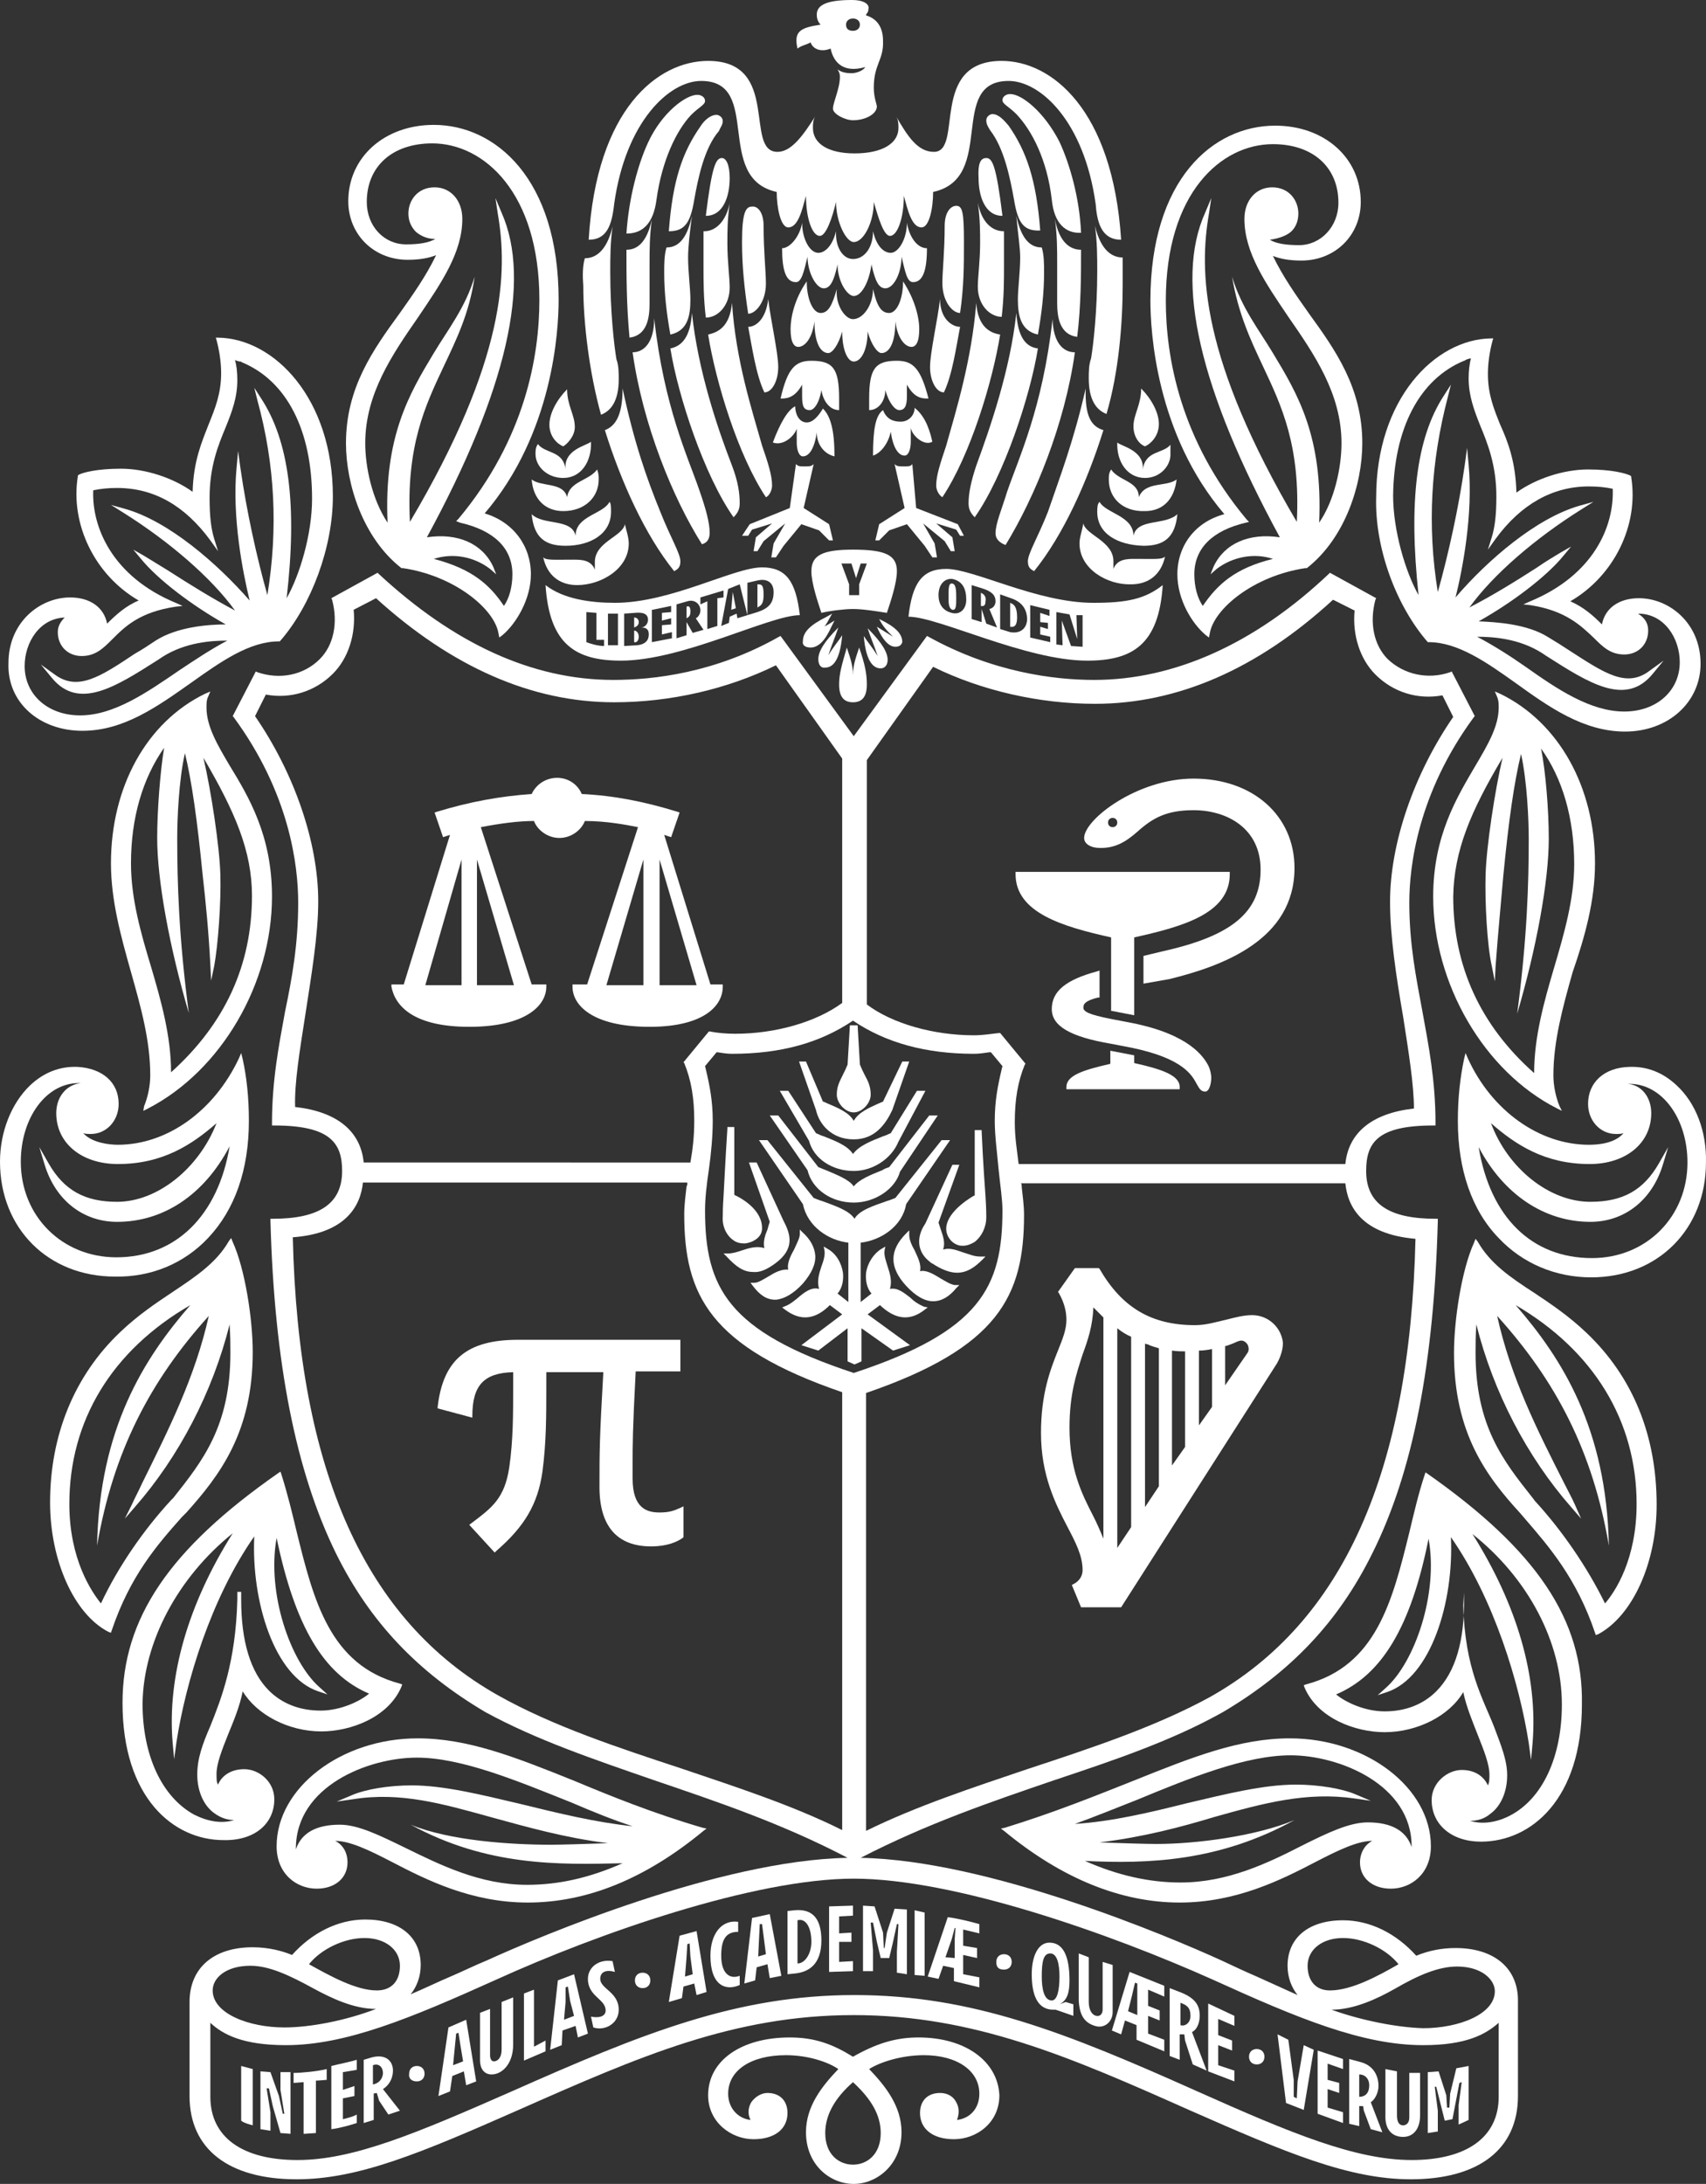 <?xml version="1.0" encoding="UTF-8" standalone="no"?>
<svg
   version="1.1"
   id="Capa_1"
   x="0px"
   y="0px"
   viewBox="0 0 221.405 283.3"
   xml:space="preserve"
   sodipodi:docname="logo_unal_solo.svg"
   width="221.405"
   height="283.3"
   inkscape:version="1.4.2 (f4327f4, 2025-05-13)"
   xmlns:inkscape="http://www.inkscape.org/namespaces/inkscape"
   xmlns:sodipodi="http://sodipodi.sourceforge.net/DTD/sodipodi-0.dtd"
   xmlns="http://www.w3.org/2000/svg"
   xmlns:svg="http://www.w3.org/2000/svg"><rect x="0" y="0" width="221.405" height="283.3" fill="#333333" stroke="none"/><defs
   id="defs131">
	
	
</defs><sodipodi:namedview
   id="namedview131"
   pagecolor="#ffffff"
   bordercolor="#000000"
   borderopacity="0.25"
   inkscape:showpageshadow="2"
   inkscape:pageopacity="0.0"
   inkscape:pagecheckerboard="0"
   inkscape:deskcolor="#d1d1d1"
   inkscape:zoom="0.64274874"
   inkscape:cx="158.69343"
   inkscape:cy="285.49259"
   inkscape:window-width="2400"
   inkscape:window-height="1261"
   inkscape:window-x="-9"
   inkscape:window-y="-9"
   inkscape:window-maximized="1"
   inkscape:current-layer="Capa_1" />
<style
   type="text/css"
   id="style1">
	.st0{fill:none;}
	.st1{fill:#FFFFFF;}
</style>
<g
   id="g1"
   transform="translate(-53.686,-38.728)">
		<rect
   class="st0"
   width="808.5"
   height="425.2"
   id="rect1"
   x="0"
   y="0" />
	</g><g
   id="g124"
   transform="translate(-70.8,-71.4)">
		
		
		
		
		<g
   id="g123">
			<g
   id="g72">
				<path
   class="st1"
   d="m 277.8,183.4 c 0,-9.9 -4.7,-18.3 -12.3,-22 l -0.7,-0.3 0.3,0.7 c 0.2,0.5 0.2,0.9 0.2,1.4 0,2.4 -1.4,4.8 -3,7.5 -2.4,4.1 -5.5,9.1 -5.5,17 0,11.3 6.6,22.7 16.1,27.5 l 0.6,0.3 -0.3,-0.6 c -0.5,-1.2 -0.8,-2.7 -0.8,-4 0,-4.4 1.2,-8.8 2.5,-13.4 1.6,-4.6 2.9,-9.3 2.9,-14.1 z m -12,-13.7 c -1,4.3 -2.1,11.5 -2.2,15.2 -0.1,3.6 0.2,9.1 0.8,11.8 l 0.4,2 0.1,-2 c 0.3,-4.1 0.7,-8.2 1,-11.7 0.7,-7.2 1.4,-12.1 2.3,-15.8 0.8,3.6 1,8.7 1,11 0,5.8 -0.2,12.8 -1.5,22.7 v 0 c 2.5,-8.5 4.1,-17.2 4.1,-22.7 0,-3.7 -0.4,-8.7 -1,-11.7 2.8,3.9 4.3,9.1 4.3,15 0,4.5 -1.3,9 -2.6,13.4 -1.3,4.4 -2.6,9 -2.6,13.7 -7,-6.2 -10.5,-13.9 -10.5,-22.9 0.1,-6 2.3,-11.1 6.4,-18 z"
   id="path5" />
				<path
   class="st1"
   d="m 223.6,145.9 c 0,3.3 1.9,6.4 3.7,7.9 l 0.4,0.3 0.1,-0.5 c 0.5,-3.2 5.7,-7.5 12.4,-8.5 h 0.1 0.1 c 5,-3.9 7.2,-10.9 7.2,-16.2 0,-7.2 -3.5,-12.1 -6.9,-16.8 -1.7,-2.4 -3.4,-4.8 -4.7,-7.5 1,0.4 2.2,0.6 3.7,0.6 4.4,0 7.7,-3.3 7.7,-7.6 0,-5.7 -4.7,-9.9 -11.1,-9.9 -8.1,0 -16.2,7 -16.2,22.7 0,3.9 0.7,17.3 9.6,27.7 -3.8,1 -6.1,4.1 -6.1,7.8 z m 14.7,-44.4 c 0.7,-0.6 1,-1.5 1,-2.4 0,-1.7 -1.2,-3.4 -3.4,-3.4 -2.1,0 -3.6,1.7 -3.6,4.1 0,4.4 2.8,8.4 5.7,12.7 3.4,4.9 6.9,10 6.9,16.4 0,3.1 -0.9,7.4 -2.9,10.3 0.5,-11.2 -2.8,-16.7 -6,-22 -1.8,-3 -4.1,-5.9 -5.3,-9.9 v 0 c 0.8,4.8 2.4,8.2 4,11.6 2.4,5.1 4.9,10.3 4.4,20.2 -12.5,-21.2 -12.7,-32.5 -11.4,-40 l 0.3,-2 -0.8,1.9 c -4,8.9 -0.7,23 9.7,42.1 -4,-0.6 -7.2,0.8 -8.6,3.8 l -0.4,1 0.8,-0.7 c 2.1,-1.6 4.9,-2.1 7.3,-1.3 -4.9,1.2 -7.2,3.3 -9.1,6.1 -0.7,-1 -1.1,-2.5 -1.1,-4.1 0,-3.4 2.4,-5.7 6.7,-6.7 l 0.4,-0.1 -0.3,-0.3 c -8.7,-10.4 -10.5,-21.2 -10.5,-28.4 0,-14 7.2,-20.3 13.9,-20.3 5.2,0 8.5,3 8.5,7.6 0,3.1 -2.3,5.5 -5.1,5.5 -1.7,0 -3,-0.2 -3.8,-0.7 1.4,-0.2 2.2,-0.6 2.7,-1 z"
   id="path6" />
				<path
   class="st1"
   d="m 256.1,154.7 h 0.1 c 3.8,0 7.5,2.6 11.3,5.3 4.3,3.1 8.8,6.3 14.2,6.3 5.6,0 9.8,-3.8 9.8,-8.8 0,-5.3 -4.1,-8.5 -8,-8.5 -2.6,0 -4.4,1.3 -4.8,3.4 -1.1,-1.1 -2.3,-2.2 -4.1,-3 5.7,-3.3 8.9,-9.9 7.9,-16.1 v -0.1 l -0.1,-0.1 c -0.6,-0.3 -2.4,-0.8 -5.5,-0.8 -3.2,0 -6.8,1.2 -9.3,3 -0.1,-4 -1.1,-6.6 -2.1,-8.8 -0.8,-2 -1.6,-3.9 -1.6,-6.6 0,-1.3 0.2,-2.8 0.6,-4.3 l 0.1,-0.3 h -0.3 c -7.3,0.1 -14.9,7.9 -14.9,20.6 -0.2,6.6 2.6,14.1 6.7,18.8 z m 4.7,-36.5 c 0.1,0 0.2,-0.1 0.2,-0.1 0.2,-0.1 0.5,-0.2 0.7,-0.2 -0.2,0.7 -0.3,1.7 -0.3,2.6 0,2.2 0.7,4.1 1.5,6.1 1,2.4 2.1,5.2 2.1,9.2 0,2.4 -0.2,4 -0.6,5.3 l -0.5,1.6 1,-1.4 c 3.3,-4.5 7.4,-6.8 12.1,-6.8 1.2,0 2.1,0.1 3.1,0.3 0.2,4.9 -2.5,11.2 -10.7,14.6 l -0.9,0.4 0.9,0.1 c 4.6,0.7 6.6,2.7 8.2,4.2 1.2,1.2 2.2,2.2 4,2.2 1.8,0 3.1,-1.3 3.1,-3.1 0,-0.8 -0.3,-1.4 -0.9,-1.9 -0.1,-0.1 -0.3,-0.2 -0.4,-0.3 3.4,0 5.4,3.2 5.4,6.3 0,3.7 -3,6.4 -7.2,6.4 -4.4,0 -8.7,-2.9 -12.8,-5.8 -2,-1.4 -4.2,-2.8 -6.3,-3.9 2,0 5.4,0.2 8.4,2.1 l 0.6,0.4 c 5.5,3.5 10.3,6.6 13.8,2.3 l 1.4,-1.7 -1.8,1.3 c -3,2.3 -5.9,0.3 -10.4,-2.6 -0.9,-0.6 -1.7,-1.1 -2.7,-1.7 -2.8,-1.8 -6.9,-2 -9.1,-2.1 4.3,-2.4 8.8,-5.8 11,-8.5 l 1,-1.2 -1.4,0.8 c -1,0.6 -2,1.2 -3,1.9 -2.8,1.8 -5.7,3.6 -8.8,5.2 3.1,-4.3 8.6,-9 14.5,-12.7 l 1.6,-1 -1.8,0.5 c -5.6,1.6 -11.9,7 -16.1,11.9 0.9,-3.6 2.3,-10.8 1.7,-17.2 l -0.2,-2.2 -0.3,2.2 c -0.8,5.6 -2.1,11.5 -3.5,16.5 -1.4,-8.6 -0.9,-16.9 1.3,-25.3 l 0.4,-1.6 -0.9,1.4 c -3.6,5.5 -4.6,13.8 -3.3,25.9 -1.7,-3 -3.3,-8.4 -3.3,-12.9 0.1,-8.7 3.4,-15.1 9.2,-17.5 z"
   id="path7" />
				<path
   class="st1"
   d="m 176,155.4 c 1,0 1.9,-0.9 2.7,-2.7 l 0.4,-0.8 -0.8,0.5 c -0.2,0.1 -0.4,0.2 -0.5,0.3 0.2,-0.3 0.4,-0.6 0.6,-1 l 0.4,-0.7 -0.7,0.4 c -2.2,1.1 -3.1,2 -3.1,3.2 -0.1,0.4 0.2,0.8 1,0.8 z"
   id="path8" />
				<path
   class="st1"
   d="m 288.4,212.2 c -1.8,-1.7 -3.9,-2.5 -6.2,-2.4 -3.2,0.1 -5.3,2 -5.3,4.8 0,2.2 1.6,3.9 3.6,3.9 0.4,0 0.7,0 1,-0.1 -1.2,1.4 -3.5,1.5 -4.5,1.5 -6.4,0 -12.6,-4.4 -15.7,-11.2 l -0.3,-0.7 -0.2,0.8 c -0.5,2.4 -0.8,5 -0.8,8 0,6.3 1.8,11.6 5.3,15.2 3.1,3.3 7.4,5.1 12,5.1 8.7,0 14.9,-6.3 14.9,-14.9 0.1,-4 -1.3,-7.7 -3.8,-10 z m -11.2,17.7 c 4.4,0 8,-2.8 9.4,-7.4 l 0.7,-2.3 -1.2,2.1 c -2,3.5 -4.7,5 -8.9,5 -5.3,0 -10.7,-4.3 -12.9,-10.2 3.2,2.8 7,5.3 12.8,5.3 4.7,0 8,-2.7 8,-6.6 0,-2.1 -1.3,-3.7 -3.1,-3.8 0.1,0 0.2,0 0.3,0 4.2,0 7.5,4.5 7.5,10.2 0,7 -5.3,12.4 -12.4,12.4 -7.8,0 -13.2,-5.3 -14.7,-14.4 3.2,6.1 8.5,9.7 14.5,9.7 z"
   id="path9" />
				<path
   class="st1"
   d="m 171.4,235.3 c 2.6,-1.9 2,-3.8 1.1,-5.5 l -3.5,-7.6 h -1 l 2.7,7.7 c -0.1,0.3 -0.2,0.6 -0.3,1 -0.3,0.7 -0.6,1.6 -0.4,2.4 -1,-0.3 -2,0 -2.9,0.3 -0.6,0.2 -1.2,0.4 -1.8,0.4 h -0.6 l 0.4,0.4 c 1.2,1.3 2.2,2 3.4,2 0.9,0.1 1.8,-0.3 2.9,-1.1 z"
   id="path10" />
				<path
   class="st1"
   d="m 166,232.3 c 0.4,0.3 0.9,0.4 1.4,0.4 0.3,0 0.6,-0.1 0.9,-0.2 v 0 c 0.7,-0.3 1.4,-0.8 1.4,-1.8 0,-2 -1.9,-3.5 -3.6,-4.3 v -8.8 h -0.9 v 0.2 c -0.3,4.6 -0.4,7.2 -0.5,8.8 -0.1,1.5 -0.1,2.1 -0.1,2.6 -0.1,1.3 0.5,2.5 1.4,3.1 z"
   id="path11" />
				<path
   class="st1"
   d="m 181.6,227.4 c 2.8,0 5.4,-1.8 6,-4 l 4.9,-7.3 h -1.1 l -5.2,6.7 c -0.3,0.1 -0.6,0.2 -0.9,0.4 -1.5,0.6 -3,1.2 -3.7,2.1 -0.6,-0.9 -2.2,-1.5 -3.6,-2.1 -0.3,-0.1 -0.7,-0.3 -1,-0.4 l -5.2,-6.7 h -1.1 l 4.9,7.1 c 0.6,2.5 3.1,4.2 6,4.2 z"
   id="path12" />
				<path
   class="st1"
   d="m 175,237.9 v 0 c 1.1,-1.3 1.7,-2.5 1.6,-3.7 -0.1,-1 -0.6,-2 -1.6,-2.9 l -0.4,-0.4 v 0.6 c 0,0.5 -0.4,1.2 -0.7,1.9 -0.5,0.9 -1,1.9 -0.8,2.7 -0.9,-0.1 -1.8,0.4 -2.6,0.9 -0.7,0.4 -1.3,0.8 -1.8,0.8 h -0.5 l 0.3,0.4 c 0.9,1.2 1.8,1.8 2.9,1.8 0,0 0.1,0 0.1,0 1.1,-0.1 2.3,-0.8 3.5,-2.1 z m -1.2,-1.2 z"
   id="path13" />
				<path
   class="st1"
   d="m 181.6,223.3 c 2.5,0 4.9,-1.6 5.8,-3.8 l 3.5,-6.6 h -1.1 l -3.4,5.5 c -0.3,0.1 -0.6,0.3 -1,0.4 -1.5,0.6 -3.1,1.2 -3.9,2.3 -0.7,-1.1 -2.3,-1.7 -3.8,-2.3 -0.4,-0.1 -0.7,-0.3 -1,-0.4 l -3.6,-5.5 H 172 l 3.8,6.5 c 0.6,2.3 3,3.9 5.8,3.9 z"
   id="path14" />
				<path
   class="st1"
   d="m 233.3,242 c -1.1,0 -2.2,0.3 -3.4,0.6 -1.3,0.3 -2.6,0.7 -4,0.7 -5.7,0 -9.5,-2.3 -12.4,-7.3 l -0.1,-0.1 h -3.1 l -2.2,3.1 0.1,0.1 c 0.8,1.4 1,2.6 1,3.5 0,1.3 -0.5,2.5 -1.1,4 -1,2.5 -2.2,5.6 -2.2,10.7 0,5.5 1.9,9.2 3.4,12.1 1.1,2.1 2,3.8 2,5.7 0,0.7 -0.4,1.4 -1.2,1.8 l -0.2,0.1 1.2,2.9 h 5.2 l 20.2,-31.6 c 0.3,-0.5 0.8,-1.6 0.8,-2.7 -0.2,-2 -1.9,-3.6 -4,-3.6 z m -5.2,4.4 v 7.5 l -1.7,2.4 v -9.7 c 0.6,0 1.2,-0.1 1.7,-0.2 z m 1.8,-0.4 c 0.4,-0.1 0.8,-0.3 1.1,-0.4 0.4,-0.2 0.7,-0.3 0.9,-0.3 0.3,0 0.6,0.2 0.8,0.5 0.2,0.4 0.2,0.8 0,1.1 l -2.9,4.2 V 246 Z m -5.3,0.7 v 12.4 l -1.7,2.4 v -14.9 c 0.7,0.1 1.2,0.1 1.7,0.1 z m -3.4,-0.4 v 17.9 l -1.8,2.7 v -21.2 c 0.1,0 0.2,0.1 0.4,0.1 0.3,0.2 0.8,0.3 1.4,0.5 z m -11.6,10.3 c 0,-4.4 0.9,-7 1.7,-9.5 0.7,-1.9 1.3,-3.7 1.4,-6.1 l 1.3,1.3 V 271 c -0.4,-1 -0.8,-1.9 -1.3,-2.9 -1.5,-2.9 -3.1,-6.1 -3.1,-11.5 z m 8,-11.8 v 24.7 l -1.8,2.7 v -28.5 c 0.6,0.5 1.3,0.9 1.8,1.1 z"
   id="path15" />
				<path
   class="st1"
   d="m 181.6,215.7 c 1.1,0 2.2,-1.2 2.2,-2.3 0,-1 -0.3,-1.7 -0.8,-2.6 -0.2,-0.4 -0.4,-0.8 -0.6,-1.3 l -0.3,-5.1 h -1 l -0.3,5.1 c -0.2,0.5 -0.4,0.9 -0.6,1.3 -0.5,1 -0.8,1.6 -0.8,2.6 0,1.1 1.1,2.3 2.2,2.3 z"
   id="path16" />
				<path
   class="st1"
   d="m 181.6,219.2 c 2.7,0 4.1,-1.9 5,-3.8 l 2.2,-6.3 h -0.9 l -2.5,5.2 c -0.2,0.1 -0.5,0.2 -0.7,0.3 -1.1,0.5 -2.5,1.1 -3.1,2.2 -0.6,-1.1 -2.1,-1.7 -3.5,-2.3 -0.2,-0.1 -0.4,-0.2 -0.5,-0.2 l -2.2,-5.2 h -0.9 l 2.2,6.3 c 0.4,1.8 2,3.8 4.9,3.8 z"
   id="path17" />
				<path
   class="st1"
   d="m 188.9,239.7 c -0.8,-0.6 -1.6,-1.3 -2.6,-1.1 0.3,-1 0,-2 -0.3,-2.9 -0.2,-0.7 -0.5,-1.4 -0.4,-2.1 l 0.1,-0.5 -0.5,0.3 c -1,0.6 -1.8,1.8 -2,3.1 -0.1,1 0.1,2 0.7,2.7 l -1.4,1.1 v -7.7 c 2.6,-0.3 5.4,-2.1 5.9,-5 l 5.7,-8.3 H 193 l -6,7.5 c -0.3,0.1 -0.7,0.3 -1.1,0.4 -1.7,0.6 -3.6,1.2 -4.2,2.3 -0.7,-1.1 -2.6,-1.7 -4.2,-2.3 -0.4,-0.1 -0.8,-0.3 -1.1,-0.4 l -6,-7.5 h -1.1 l 5.7,8.3 c 0.6,2.9 3.3,4.7 5.9,5 v 7.7 l -1.4,-1.1 c 0.6,-0.7 0.8,-1.7 0.7,-2.7 -0.2,-1.3 -0.9,-2.5 -2,-3.1 l -0.5,-0.3 0.1,0.5 c 0.1,0.6 -0.1,1.3 -0.4,2.1 -0.3,0.9 -0.6,1.9 -0.3,2.9 -1,-0.3 -2,0.5 -2.8,1.2 -0.5,0.4 -1,0.8 -1.5,1 l -0.5,0.2 0.4,0.3 c 2,1.5 3.9,1.3 5.8,-0.6 l 1.6,1.2 -5.3,4 2.2,0.7 3.8,-2.9 v 4.3 l 0.9,0.4 0.9,-0.4 v -4.3 l 4.1,2.9 2.2,-0.7 -5.5,-4 1.6,-1.2 c 2,1.9 3.9,2.1 5.8,0.6 l 0.4,-0.3 -0.5,-0.1 c -0.7,-0.3 -1.3,-0.7 -1.8,-1.2 z m -7.3,-9.5 z"
   id="path18" />
				<path
   class="st1"
   d="m 259.7,324.1 c -1.7,0 -3.4,0.3 -5.1,1 -2.6,-2.9 -6,-4.6 -9.5,-4.6 -4.5,0 -7.2,2.3 -7.2,5.9 0,1.5 0.5,2.8 1.3,3.8 -1.8,-0.8 -3.5,-1.6 -5.3,-2.4 -1.4,-0.6 -2.9,-1.3 -4.6,-2.1 -6.8,-3.1 -30.2,-13 -46.8,-13.3 8.5,-4.4 17,-7.3 25.2,-10.1 7.8,-2.6 15.2,-5.1 21.8,-8.8 8.8,-5.2 15,-11.7 19.4,-20.6 5.3,-10.6 8,-24.7 8.5,-43.1 v -0.3 h -0.3 c -6.1,0 -9,-2 -9,-6.2 0,-3.7 1.5,-5.9 8.7,-5.9 h 0.3 v -0.3 c 0,-5.6 -0.9,-10.1 -1.7,-14.5 -0.8,-4.3 -1.7,-8.7 -1.7,-14.1 0,-4.7 1.1,-14.2 8.4,-24.1 l 0.1,-0.1 -3,-5.8 -0.2,0.1 c -2.9,1 -6,0.3 -8.1,-1.7 -1.8,-1.8 -2.4,-4.7 -1.6,-7.7 l 0.1,-0.2 -6,-3.3 -0.1,0.1 c -9.6,9.1 -20.1,13.8 -30.5,13.8 -5.2,0 -13.2,-1 -21.5,-5.6 l -0.2,-0.1 -9.5,13 -9.5,-13 -0.2,0.1 c -8.3,4.7 -16.3,5.6 -21.5,5.6 -10.5,0 -20.7,-4.7 -30.5,-13.8 l -0.1,-0.1 -6,3.3 0.1,0.2 c 0.8,3 0.2,5.9 -1.6,7.7 -2.1,2.1 -5.2,2.7 -8.1,1.7 l -0.2,-0.1 -3,5.8 0.1,0.1 c 7.3,9.9 8.4,19.3 8.4,24.1 0,5.4 -0.8,9.8 -1.7,14.1 -0.8,4.4 -1.7,8.9 -1.7,14.5 v 0.3 h 0.3 c 7.3,0 8.8,2.3 8.8,5.9 0,4.2 -2.9,6.2 -9,6.2 h -0.3 v 0.3 c 0.5,18.4 3.3,32.5 8.5,43.1 4.4,8.9 10.6,15.4 19.4,20.6 6.6,3.6 14,6.1 21.8,8.8 8.2,2.8 16.6,5.6 25.2,10.1 -16.6,0.3 -40,10.2 -46.8,13.3 -1.7,0.7 -3.1,1.4 -4.5,2 -1.9,0.8 -3.5,1.6 -5.4,2.4 0.8,-1 1.3,-2.3 1.3,-3.8 0,-3.7 -2.8,-5.9 -7.2,-5.9 -3.5,0 -6.9,1.7 -9.5,4.6 -1.2,-0.5 -3,-1 -5.1,-1 -5.1,0 -8.2,2.7 -8.2,7.1 v 12.2 c 0,6.9 5.1,10.8 13.9,10.8 8,0 16.1,-3.4 28.8,-9 15.6,-6.9 27.9,-12.3 43.5,-12.3 15.6,0 28,5.4 43.5,12.3 12.7,5.6 20.8,9 28.8,9 8.8,0 13.9,-3.9 13.9,-10.8 v -12.2 c 0.1,-4.3 -3,-7 -8.1,-7 z M 110.4,203.2 c 0.8,-5.2 1.7,-10.5 1.7,-14.9 0,-7.6 -3.1,-16.6 -8.2,-24 l 1.4,-2.8 c 3.2,0.6 6.4,-0.4 8.7,-2.7 2,-2 3,-5.1 2.7,-8.3 l 2.9,-1.5 c 9.8,8.9 20.2,13.5 30.9,13.5 7.3,0 14.7,-1.7 21,-4.8 l 8.6,12.1 v 31.7 c -3.4,2.5 -8.7,4 -13.9,4 -1.1,0 -2.3,-0.1 -3.3,-0.3 h -0.1 l -3.3,4 0.1,0.1 c 0.9,2.2 1.3,4.5 1.3,7.5 0,2 -0.2,3.7 -0.5,5.4 H 118 c -0.4,-4.1 -3.5,-6.6 -8.9,-7.2 -0.1,-3.1 0.6,-7.3 1.3,-11.8 z m 136.2,-52.6 c -0.3,3.2 0.7,6.3 2.7,8.3 2.3,2.3 5.5,3.3 8.7,2.7 l 1.4,2.8 c -5.1,7.4 -8.2,16.4 -8.2,24 0,4.4 0.8,9.7 1.7,14.9 0.7,4.5 1.4,8.8 1.4,11.9 -5.4,0.6 -8.5,3.1 -8.9,7.2 H 203 c -0.2,-1.7 -0.5,-3.4 -0.5,-5.4 0,-3 0.4,-5.3 1.3,-7.5 l 0.1,-0.1 -3.3,-4 h -0.1 c -1,0.1 -2.1,0.3 -3.3,0.3 -5.2,0 -10.6,-1.5 -13.9,-4 V 170 l 8.6,-12.1 c 6.3,3.1 13.8,4.8 21,4.8 10.7,0 21.1,-4.5 30.9,-13.5 z m -42.5,150.3 c -7.1,2.4 -14.4,4.8 -20.9,8 v -56.8 c 17.2,-5.9 20.5,-12.6 20.5,-23.1 0,-1.3 -0.2,-2.6 -0.3,-3.6 0,-0.2 0,-0.4 -0.1,-0.5 h 42.1 c 0.3,3 2.1,6.6 9.1,7.2 -0.7,30.3 -9.4,49.7 -26.6,59.4 -7.1,3.9 -15.6,6.7 -23.8,9.4 z m -4.7,-93 1.5,1.8 -0.1,0.4 c -0.5,2.1 -0.9,4.1 -0.9,6.7 0,1.9 0.3,4.1 0.5,6.3 0.2,2 0.5,3.9 0.5,5.3 0,10 -2.9,15.7 -19.3,21.1 -16.4,-5.4 -19.3,-11.1 -19.3,-21.1 0,-1.5 0.2,-3.3 0.5,-5.3 0.3,-2.1 0.5,-4.4 0.5,-6.3 0,-2.6 -0.4,-4.6 -0.9,-6.7 l -0.1,-0.4 1.5,-1.8 h 0.1 c 0.7,0.1 1.2,0.2 1.9,0.2 6.3,0 11.4,-1.4 15.7,-4.3 4.3,2.9 9.5,4.3 15.7,4.3 0.7,0 1.3,-0.1 2,-0.2 z m -81.5,16.9 H 160 c 0,0.2 0,0.4 -0.1,0.5 -0.1,1 -0.3,2.3 -0.3,3.6 0,10.5 3.3,17.2 20.5,23.1 v 56.8 c -6.4,-3.2 -13.8,-5.6 -20.9,-8 -8.2,-2.7 -16.7,-5.5 -23.8,-9.5 -17.2,-9.7 -25.9,-29.1 -26.6,-59.4 6.9,-0.5 8.8,-4.1 9.1,-7.1 z m -10.2,109.6 c -4.6,0 -9.3,-1.8 -9.3,-4.8 0,-1.6 1.7,-3.2 4.9,-3.2 2.4,0 5,1.2 8.1,2.9 2.4,1.3 5.3,2.7 8.2,2.7 -3.9,1.5 -8.5,2.4 -11.9,2.4 z m 3.2,-8.2 c 1.6,-2 4.6,-3.4 7.2,-3.4 2.7,0 4.6,1.5 4.6,3.6 0,2 -1.1,3.2 -3,3.2 -2.7,0 -6.1,-1.9 -8.8,-3.4 z m 70.7,-11.1 c 13,0 33.2,7.1 46.6,13.1 11,5 19.4,8.5 27.3,8.5 5.6,0 8.1,-1.4 9.8,-2.9 v 9.6 c 0,5.2 -4.1,8.2 -11.3,8.2 -7.3,0 -15.7,-3.5 -27.8,-8.9 -17,-7.6 -29.2,-12.5 -44.5,-12.5 -15.3,0 -27.6,5 -44.5,12.5 -12.5,5.5 -20.6,8.9 -27.8,8.9 -7.2,0 -11.3,-3 -11.3,-8.2 v -9.6 c 1.6,1.5 4.2,2.9 9.8,2.9 7.8,0 16.2,-3.5 27.3,-8.5 13.2,-6 33.5,-13.1 46.4,-13.1 z m 62,17 c 2.9,0 5.9,-1.4 8.2,-2.7 3.1,-1.8 5.7,-2.9 8.1,-2.9 3.2,0 4.9,1.7 4.9,3.2 0,3 -4.7,4.8 -9.3,4.8 -3.4,-0.1 -8,-1 -11.9,-2.4 z m -3.1,-5.7 c 0,-2.1 1.9,-3.6 4.6,-3.6 2.6,0 5.6,1.4 7.2,3.4 -2.6,1.5 -6.1,3.4 -8.9,3.4 -1.8,0 -2.9,-1.2 -2.9,-3.2 z"
   id="path19" />
				<path
   class="st1"
   d="m 247.3,313 c 0,2 1.6,3.4 4,3.4 2.6,0 5.2,-1.9 5.2,-5.5 0,-7.6 -8.4,-14 -18.3,-14 -6.5,0 -12.6,2.4 -20.3,5.5 -4.8,1.9 -10.2,4.1 -16.7,6.1 l -0.5,0.1 0.4,0.3 c 7.5,6.2 15.2,9.3 22.8,9.3 7.3,0 13.1,-2.9 17.7,-5.3 2.9,-1.5 5.4,-2.7 7.3,-2.7 -1,0.5 -1.6,1.6 -1.6,2.8 z m -8.5,-5.5 v 0 c -5,2.1 -12.8,3.1 -17.9,3.1 -1.2,0 -4.7,-0.1 -7.4,-0.2 5.7,-0.7 10.6,-2 14.9,-3.3 6.4,-1.8 12,-3.3 18.2,-2.4 l 2.1,0.3 -1.9,-0.8 c -1.8,-0.8 -5,-1.3 -7.8,-1.3 -4.2,0 -9,1.2 -14.1,2.4 -4.8,1.2 -9.8,2.4 -14.6,2.7 2.5,-0.9 5.2,-2 8,-3.1 7,-2.9 14.2,-5.8 20,-5.8 6.3,0 15.7,3.8 15.7,11.8 0,0 0,0.1 0,0.1 -0.7,-2.1 -2.6,-3.2 -5.7,-3.2 -2.4,0 -5.3,1.4 -8.5,3 -4.5,2.3 -9.7,4.8 -15.8,4.8 -4,0 -8.1,-0.9 -12.4,-2.8 8.2,0.4 17.4,0.1 27.2,-5.3 z"
   id="path20" />
				<path
   class="st1"
   d="m 192.8,237.2 c -0.8,-0.5 -1.8,-1.1 -2.6,-0.9 0.2,-0.9 -0.3,-1.8 -0.7,-2.7 -0.4,-0.7 -0.7,-1.4 -0.7,-2 V 231 l -0.4,0.4 c -2.2,2.2 -2.2,4.4 0,6.8 v 0 c 1.2,1.3 2.4,2 3.5,2 0,0 0,0 0,0 1.1,0 2.1,-0.6 3,-1.7 l 0.4,-0.4 h -0.6 c -0.6,-0.1 -1.2,-0.5 -1.9,-0.9 z m -3.3,-0.3 z"
   id="path21" />
				<path
   class="st1"
   d="m 256.1,262.6 -0.3,-0.2 -0.1,0.3 c -0.8,2.4 -1.4,5 -2,7.5 -2.2,8.9 -4.3,17.3 -13.4,19.7 l -0.3,0.1 0.1,0.3 c 1.7,4 6.6,5.8 10.4,5.8 4.2,0 8.4,-2.1 10.2,-5.2 0.4,1.9 1.2,3.8 1.9,5.6 0.8,2 1.5,3.8 1.5,5.1 0,0.6 0,1 -0.2,1.4 -0.5,-1.1 -1.6,-2 -3.4,-2 -1.8,0 -3.9,1.6 -3.9,3.9 0,3.2 2.6,5.4 6.4,5.4 6.5,0 13.1,-5.5 13.1,-17.8 0.2,-11 -5.9,-20 -20,-29.9 z m 4.7,15.4 v 0.6 c 0.1,5.6 -1.1,9.7 -3.6,12.2 -1.7,1.7 -4,2.6 -6.7,2.6 -2.6,0 -5.1,-1.2 -6.3,-2.2 5.9,-2.5 9.7,-8.7 12,-20.2 1.3,7.1 -1.8,16.1 -5.6,19.4 l -1,0.9 1.2,-0.4 c 5.7,-1.9 8.7,-11.7 8.3,-20.1 5.6,8 8.9,19 10.1,26.7 l 0.3,2.2 0.2,-2.2 c 0.7,-8.6 -2,-17.9 -7.8,-27.1 7.2,5.7 11.6,14 11.6,22.1 0,6.8 -2.5,12.2 -6.7,14.4 -1.7,0.9 -3.6,1.2 -5.2,0.7 1,0 1.9,-0.3 2.6,-0.9 1.4,-1 2.2,-2.9 2.2,-5 0,-2 -0.8,-3.9 -1.7,-6.3 -1.4,-3.6 -3.8,-7.5 -4,-15.8 z"
   id="path22" />
				<path
   class="st1"
   d="m 132.1,255.1 c 0,-4 1.5,-5.6 5.3,-5.7 0,0.6 0,1.2 0,1.7 0,3.8 0,7.1 -0.5,10.6 -0.6,4.1 -2.3,5.3 -4.8,7.2 l -0.4,0.3 3.3,3.6 0.2,-0.2 c 3.7,-3.2 5.4,-6.1 6,-10.3 0.5,-3.8 0.5,-7.2 0.5,-11.1 0,-0.6 0,-1.2 0,-1.8 h 7.4 c -0.5,8.7 -0.5,10.3 -0.5,14.9 0,5.1 2.3,7.7 6.7,7.7 2.1,0 3.4,-0.6 4.1,-1.1 l 0.1,-0.1 v -4 l -0.4,0.2 c -0.9,0.4 -1.5,0.6 -2.7,0.6 -1.6,0 -3.5,-0.5 -3.5,-4.4 0,-0.7 0,-1.2 0,-1.8 0,-2.5 0,-4.5 0.4,-12.1 h 5.8 v -4.1 H 138 c -6.6,0 -9.7,2.6 -10.4,8.7 v 0.2 l 4.5,1.2 z"
   id="path23" />
				<path
   class="st1"
   d="m 195.9,233.9 c -0.9,-0.3 -1.8,-0.7 -2.7,-0.4 0.3,-0.9 0,-1.7 -0.3,-2.6 -0.1,-0.3 -0.2,-0.6 -0.3,-0.9 l 2.7,-7.5 h -0.9 l -3.5,7.6 c -1.3,1.9 -1,3.8 0.6,5 v 0 l 0.1,0.1 c 0.1,0 0.1,0.1 0.2,0.1 v 0 c 1.2,0.8 2.3,1.2 3.2,1.2 1.3,0 2.3,-0.7 3.3,-1.7 l 0.4,-0.4 H 198 c -0.8,0 -1.4,-0.3 -2.1,-0.5 z"
   id="path24" />
				<path
   class="st1"
   d="m 197.2,226.5 c -1.2,0.7 -3.6,2.4 -3.6,4.3 0,0.9 0.6,1.8 1.5,2.1 0.2,0.1 0.5,0.1 0.7,0.1 0.5,0 1,-0.2 1.5,-0.5 0.9,-0.7 1.5,-1.9 1.5,-3.2 0,-0.5 0,-1.1 -0.1,-2.7 -0.1,-1.5 -0.3,-4 -0.5,-8.4 V 218 h -0.9 v 8.5 z"
   id="path25" />
				<path
   class="st1"
   d="m 276.7,244.3 c -2.3,-2.2 -4.7,-3.8 -6.8,-5.2 -3.1,-2 -5.7,-3.8 -7.3,-6.6 l -0.3,-0.4 -0.2,0.5 c -1.6,3.5 -2.6,10 -2.6,14.3 0,10.4 4.2,16 8.6,20.8 l 0.6,0.7 c 3.1,3.6 6.7,7.7 9.1,14.8 l 0.1,0.3 0.3,-0.1 c 4.5,-2.4 7.6,-9.3 7.6,-16.8 0,-9 -3.1,-16.6 -9.1,-22.3 z m -1.5,22.3 c -0.4,-0.9 -0.9,-1.8 -1.3,-2.6 -3.6,-7.1 -7,-13.8 -8.8,-21.9 7.6,8.4 12.4,17.5 14.5,29.8 v 0 c -0.3,-15.2 -6.1,-24.3 -12.1,-31.2 10.1,5.9 15.7,15 15.7,25.8 0,7.2 -2.8,11.4 -4.1,12.9 -2.3,-4.7 -5.6,-9.5 -9.1,-13.3 l -0.3,-0.4 c -3.8,-4.8 -7.4,-9.3 -7.4,-18.8 0,-1.3 0,-2.1 0.1,-3.7 2.2,8.8 6.6,17.2 12.3,23.7 l 1.3,1.5 z"
   id="path26" />
				<path
   class="st1"
   d="m 97.8,232 c 3.5,-3.7 5.3,-8.9 5.3,-15.2 0,-3.1 -0.3,-5.7 -0.8,-8 l -0.2,-0.8 -0.3,0.7 c -3.2,6.8 -9.3,11.2 -15.7,11.2 -1,0 -3.3,-0.2 -4.5,-1.5 0.3,0.1 0.6,0.1 1,0.1 2,0 3.6,-1.7 3.6,-3.9 0,-2.8 -2.1,-4.6 -5.3,-4.8 -2.3,-0.1 -4.4,0.7 -6.2,2.4 -2.4,2.3 -3.9,6 -3.9,9.9 0,8.7 6.3,14.9 14.9,14.9 4.7,0.1 9,-1.7 12.1,-5 z M 78.1,215.8 c 0,3.9 3.3,6.6 8,6.6 5.8,0 9.6,-2.5 12.8,-5.3 -2.3,5.9 -7.7,10.2 -12.9,10.2 -4.2,0 -6.9,-1.5 -8.9,-5 l -1.2,-2.1 0.7,2.3 c 1.4,4.6 5,7.4 9.4,7.4 6,0 11.3,-3.5 14.6,-9.8 -1.5,9 -7,14.4 -14.7,14.4 -7,0 -12.4,-5.3 -12.4,-12.4 0,-5.7 3.3,-10.2 7.5,-10.2 0.1,0 0.2,0 0.3,0 -1.9,0.2 -3.2,1.8 -3.2,3.9 z"
   id="path27" />
				<path
   class="st1"
   d="m 106.4,304.8 c 0,-2.3 -2,-3.9 -3.9,-3.9 -1.9,0 -3,1 -3.4,2 -0.2,-0.3 -0.2,-0.7 -0.2,-1.4 0,-1.3 0.7,-3.1 1.5,-5.1 0.7,-1.7 1.5,-3.6 1.9,-5.6 1.8,3 5.9,5.2 10.2,5.2 3.8,0 8.7,-1.8 10.4,-5.8 l 0.1,-0.3 -0.3,-0.1 c -9.1,-2.4 -11.2,-10.8 -13.4,-19.7 -0.6,-2.5 -1.2,-5 -2,-7.5 l -0.1,-0.3 -0.3,0.2 c -14.2,9.9 -20.2,18.9 -20.2,29.8 0,12.3 6.6,17.8 13.1,17.8 4,0.1 6.6,-2.1 6.6,-5.3 z M 101,270.3 c -5.8,9.2 -8.5,18.6 -7.8,27.1 l 0.2,2.2 0.3,-2.2 c 1.2,-7.8 4.5,-18.7 10.1,-26.7 -0.4,8.4 2.6,18.2 8.3,20.1 l 1.2,0.4 -1,-0.9 c -3.8,-3.3 -6.9,-12.2 -5.6,-19.4 2.4,11.5 6.1,17.7 12,20.2 -1.2,1 -3.7,2.2 -6.3,2.2 -2.7,0 -5,-0.9 -6.7,-2.6 -2.4,-2.4 -3.6,-6.4 -3.6,-11.8 0,-0.3 0,-0.7 0,-1 h -0.5 c 0,0.3 0,0.7 0,1 -0.2,8.1 -2.1,12.9 -3.5,16.4 -1,2.3 -1.7,4.2 -1.7,6.3 0,2.1 0.8,4 2.2,5 0.8,0.6 1.7,0.9 2.6,0.9 -1.6,0.5 -3.4,0.2 -5.2,-0.7 -4.2,-2.3 -6.7,-7.7 -6.7,-14.4 0.1,-8 4.6,-16.4 11.7,-22.1 z"
   id="path28" />
				<path
   class="st1"
   d="m 190,335.7 c -3,0 -5.5,0.8 -8.5,2.5 -2.6,-1.6 -4.9,-2.5 -8.2,-2.5 -6.3,0 -10.6,3 -10.6,7.5 0,3.5 3,5.7 5.9,5.7 2.7,0 4.4,-1.3 4.4,-3.4 0,-1.6 -1,-2.6 -2.6,-2.6 -0.8,0 -1.6,0.5 -2.1,1.2 -0.4,0.7 -0.5,1.5 -0.1,2.3 -1.7,-0.2 -2.9,-1.6 -2.9,-3.4 0,-3 2.9,-5 7.5,-5 2.9,0 5.5,0.9 6.8,1.8 -2.1,2.2 -4.2,4.8 -4.2,8.2 0,4.2 3.1,6.7 6.2,6.7 3,0 6.2,-2.5 6.2,-6.7 0,-3.4 -2.1,-6 -4.2,-8.2 1.4,-0.9 4.2,-1.8 7.1,-1.8 4.3,0 7.2,2 7.2,5 0,1.9 -1.2,3.2 -2.9,3.4 0.3,-0.8 0.3,-1.6 -0.1,-2.3 -0.4,-0.8 -1.2,-1.2 -2.1,-1.2 -1.6,0 -2.6,1 -2.6,2.6 0,2.1 1.7,3.4 4.4,3.4 2.9,0 5.9,-2.1 5.9,-5.7 -0.2,-4.4 -4.4,-7.5 -10.5,-7.5 z m -8.5,5.8 c 2.4,2.2 3.6,4.3 3.6,6.6 0,2.8 -1.8,4.1 -3.6,4.1 -1.8,0 -3.6,-1.3 -3.6,-4.1 0,-2.3 1.2,-4.5 3.6,-6.6 z"
   id="path29" />
				<path
   class="st1"
   d="m 139.3,318.2 c 7.7,0 15.3,-3.1 22.8,-9.3 l 0.4,-0.3 -0.5,-0.1 c -6.5,-1.9 -11.9,-4.1 -16.7,-6.1 -7.7,-3.1 -13.8,-5.5 -20.3,-5.5 -9.9,0 -18.3,6.4 -18.3,14 0,3.6 2.6,5.5 5.2,5.5 2.4,0 4,-1.4 4,-3.4 0,-1.3 -0.6,-2.3 -1.6,-2.8 1.9,0 4.4,1.2 7.3,2.7 4.6,2.4 10.4,5.3 17.7,5.3 z m -1,-12.8 c -5.1,-1.2 -9.9,-2.4 -14.1,-2.4 -2.9,0 -6,0.5 -7.8,1.3 l -1.9,0.8 2.1,-0.3 c 6.2,-1 11.7,0.6 18.2,2.4 4.4,1.2 9.3,2.6 14.9,3.3 -2.7,0.1 -6.2,0.2 -7.4,0.2 -5.1,0 -13.1,-0.5 -18.2,-2.6 v 0 c 9.9,5.4 19.2,5.2 27.5,5 -4.3,1.9 -8.3,2.8 -12.4,2.8 -6.1,0 -11.3,-2.6 -15.8,-4.8 -3.3,-1.6 -6.1,-3 -8.5,-3 -3.1,0 -5,1.1 -5.7,3.2 0,0 0,-0.1 0,-0.1 0,-8.1 9.4,-11.8 15.7,-11.8 5.8,0 13,3 20,5.8 2.8,1.2 5.5,2.3 8,3.1 -4.8,-0.5 -9.7,-1.7 -14.6,-2.9 z"
   id="path30" />
				<path
   class="st1"
   d="m 95,267.6 c 4.3,-4.8 8.6,-10.4 8.6,-20.8 0,-4.3 -1,-10.8 -2.6,-14.3 l -0.2,-0.5 -0.3,0.4 c -1.6,2.8 -4.3,4.6 -7.3,6.6 -2.1,1.4 -4.5,3 -6.8,5.2 -5.9,5.6 -9.1,13.3 -9.1,22.1 0,7.5 3.1,14.5 7.6,16.8 l 0.3,0.1 0.1,-0.3 c 2.4,-7.1 5.9,-11.1 9.1,-14.7 z m -6.7,-0.7 c 5.7,-6.5 10.1,-14.9 12.3,-23.7 0.1,1.7 0.1,2.4 0.1,3.7 0,9.5 -3.6,14 -7.4,18.8 L 93,266 c -3.6,3.9 -6.9,8.7 -9.1,13.4 -1.2,-1.5 -4.1,-5.7 -4.1,-12.9 0,-10.8 5.5,-19.9 15.7,-25.8 -6,6.9 -11.8,16 -12.1,31.2 v 0 c 2.1,-12.2 6.9,-21.4 14.5,-29.8 -1.8,8 -5.2,14.7 -8.7,21.8 -0.4,0.9 -0.9,1.8 -1.3,2.7 l -0.9,1.8 z"
   id="path31" />
				<path
   class="st1"
   d="m 89.4,215.5 0.6,-0.3 c 9.5,-4.9 16.1,-16.2 16.1,-27.5 0,-7.9 -3,-12.9 -5.5,-17 -1.6,-2.7 -3,-5.1 -3,-7.5 0,-0.5 0,-1 0.2,-1.4 l 0.3,-0.7 -0.7,0.3 c -7.6,3.7 -12.2,12.1 -12.2,22 0,4.8 1.3,9.5 2.6,14.1 1.3,4.6 2.5,8.9 2.5,13.4 0,1.3 -0.3,2.8 -0.8,4 z m 1.8,-35.4 c 0,5.5 1.6,14.2 4.1,22.7 v 0 c -1.3,-9.9 -1.5,-16.9 -1.5,-22.7 0,-2.4 0.2,-7.5 1,-11 0.9,3.7 1.6,8.7 2.3,15.8 v 0 c 0.4,3.5 0.8,7.6 1,11.7 l 0.1,2 0.4,-1.9 c 0.5,-2.7 0.9,-8.2 0.8,-11.8 -0.1,-3.7 -1.2,-10.9 -2.2,-15.2 4.1,7 6.3,12.1 6.3,17.9 0,9 -3.5,16.6 -10.5,22.9 0,-4.7 -1.3,-9.3 -2.6,-13.7 -1.3,-4.3 -2.6,-8.8 -2.6,-13.4 0,-5.9 1.5,-11 4.3,-15 -0.5,3 -0.9,8.1 -0.9,11.7 z"
   id="path32" />
				<path
   class="st1"
   d="m 115.7,128.9 c 0,5.3 2.2,12.3 7.2,16.2 h 0.1 0.1 c 6.7,1 11.9,5.3 12.4,8.5 l 0.1,0.5 0.4,-0.3 c 1.8,-1.5 3.7,-4.7 3.7,-7.9 0,-3.7 -2.3,-6.8 -6,-7.9 8.9,-10.4 9.6,-23.8 9.6,-27.7 0,-15.7 -8.2,-22.7 -16.2,-22.7 -6.4,0 -11.1,4.2 -11.1,9.9 0,4.3 3.3,7.6 7.7,7.6 1.5,0 2.7,-0.2 3.7,-0.6 -1.3,2.7 -3,5.1 -4.7,7.5 -3.5,4.8 -7,9.7 -7,16.9 z m 14.8,10.3 c 4.4,1 6.8,3.3 6.8,6.7 0,1.6 -0.4,3.1 -1.1,4.1 -1.8,-2.7 -4.1,-4.8 -9.1,-6.1 2.5,-0.8 5.2,-0.3 7.3,1.3 l 0.8,0.7 -0.4,-1 c -1.4,-3 -4.6,-4.4 -8.6,-3.8 10.4,-19.1 13.6,-33.3 9.7,-42.1 l -0.8,-1.9 0.3,2 c 1.3,7.5 1.1,18.9 -11.4,40 -0.5,-9.9 2,-15.1 4.4,-20.2 1.6,-3.4 3.3,-6.8 4,-11.6 v 0 c -1.2,4 -3.5,6.9 -5.3,9.9 -3.2,5.3 -6.5,10.9 -6,22 -2,-3 -2.9,-7.2 -2.9,-10.3 0,-6.4 3.5,-11.5 6.9,-16.4 2.9,-4.3 5.7,-8.3 5.7,-12.7 0,-2.4 -1.5,-4.1 -3.6,-4.1 -2.2,0 -3.4,1.7 -3.4,3.4 0,1 0.4,1.8 1,2.4 0.5,0.4 1.3,0.9 2.5,0.9 -0.9,0.5 -2.1,0.7 -3.8,0.7 -2.9,0 -5.1,-2.4 -5.1,-5.5 0,-4.6 3.3,-7.6 8.5,-7.6 6.7,0 13.9,6.4 13.9,20.3 0,7.2 -1.8,18 -10.5,28.4 L 130,139 Z"
   id="path33" />
				<path
   class="st1"
   d="m 81.5,166.2 c 5.4,0 9.8,-3.2 14.2,-6.3 3.8,-2.7 7.5,-5.3 11.3,-5.3 h 0.1 l 0.1,-0.1 c 4,-4.6 6.8,-12.1 6.8,-18.7 0,-12.7 -7.6,-20.5 -14.9,-20.6 h -0.3 l 0.1,0.3 c 0.4,1.5 0.6,3 0.6,4.3 0,2.7 -0.8,4.6 -1.6,6.6 -0.9,2.3 -2,4.8 -2.1,8.8 -2.5,-1.8 -6.1,-3 -9.3,-3 -3.1,0 -5,0.5 -5.5,0.8 l -0.1,0.1 v 0.1 c -1,6.2 2.2,12.8 7.9,16.1 -1.7,0.7 -3,1.9 -4.1,3 -0.4,-2.1 -2.2,-3.4 -4.8,-3.4 -3.9,0 -8,3.2 -8,8.5 -0.2,5.1 4,8.8 9.6,8.8 z m -2.3,-14.7 c -0.5,0.5 -0.9,1.1 -0.9,1.9 0,1.8 1.3,3.1 3.1,3.1 1.8,0 2.8,-1 4,-2.2 1.6,-1.6 3.5,-3.5 8.2,-4.2 l 0.9,-0.1 -0.9,-0.4 c -8.2,-3.4 -10.9,-9.8 -10.7,-14.6 1,-0.2 1.9,-0.3 3.1,-0.3 4.8,0 8.8,2.3 12.1,6.8 l 1,1.4 -0.5,-1.6 C 98.2,140 98,138.4 98,136 c 0,-4.1 1.1,-6.8 2.1,-9.2 0.8,-2 1.5,-3.8 1.5,-6.1 0,-1 -0.1,-1.9 -0.3,-2.6 0.2,0.1 0.5,0.2 0.7,0.2 0.1,0 0.2,0.1 0.2,0.1 5.8,2.4 9.1,8.8 9.1,17.7 0,4.6 -1.6,9.9 -3.3,12.9 1.4,-12.1 0.3,-20.4 -3.3,-25.9 l -0.9,-1.4 0.4,1.6 c 2.3,8.4 2.7,16.7 1.3,25.3 -1.4,-5 -2.7,-10.9 -3.5,-16.5 l -0.3,-2.2 -0.2,2.2 c -0.6,6.4 0.8,13.5 1.7,17.2 C 99,144.5 92.7,139 87,137.4 l -1.8,-0.5 1.6,1 c 5.9,3.7 11.4,8.4 14.5,12.7 -3,-1.6 -5.9,-3.4 -8.7,-5.2 -1,-0.6 -2.1,-1.3 -3.1,-1.9 l -1.4,-0.8 1,1.2 c 2.2,2.7 6.7,6.1 11,8.5 -2.2,0 -6.3,0.3 -9.1,2.1 -0.9,0.6 -1.8,1.2 -2.7,1.7 -4.5,3 -7.4,4.9 -10.4,2.7 l -1.8,-1.3 1.4,1.7 c 3.5,4.3 8.3,1.2 13.8,-2.3 l 0.6,-0.4 c 3,-1.9 6.4,-2.1 8.4,-2.1 -2.1,1.1 -4.2,2.5 -6.3,3.9 -4.1,2.8 -8.4,5.8 -12.8,5.8 -4.2,0 -7.2,-2.7 -7.2,-6.4 0,-3.1 2,-6.3 5.4,-6.3 0.1,-0.2 -0.1,-0.2 -0.2,0 z"
   id="path34" />
				<path
   class="st1"
   d="m 213.6,181.4 c 1.9,0 3.2,-0.7 4.8,-2.1 2,-1.8 3.8,-2.8 7.3,-2.8 4.4,0 8.7,2.4 8.7,7.7 0,5.5 -3.7,8.6 -12.7,10.6 l -2.5,0.6 v 3.6 l 3.4,-0.6 c 6.9,-1.7 16.2,-5.1 16.2,-14.4 0,-6.8 -5.4,-11.6 -13.1,-11.6 -7.3,0 -14.2,5.3 -14.2,7.7 0,0.8 0.9,1.3 2.1,1.3 z m 1,-3.3 c 0,-0.4 0.3,-0.6 0.6,-0.6 0.4,0 0.6,0.3 0.6,0.6 0,0.4 -0.3,0.6 -0.6,0.6 -0.3,0 -0.6,-0.2 -0.6,-0.6 z"
   id="path35" />
				<path
   class="st1"
   d="m 217.7,204.1 -2.6,-0.5 c -3.1,-0.6 -3.7,-1 -3.7,-1.5 0,-0.5 0.3,-0.9 1.9,-1.3 h 0.2 v -3.5 l -0.3,0.1 c -4.1,1.1 -5.9,2.6 -5.9,4.9 0,2.2 2.4,3.6 7.7,4.5 l 2.6,0.5 c 6.8,1.4 7.9,3.6 8.5,4.7 0.3,0.5 0.5,1 1.1,1 0.6,0 0.8,-1.2 0.8,-1.8 0,-0.3 -0.1,-1 -0.4,-1.6 -0.6,-1.1 -2.4,-4 -9.9,-5.5 z"
   id="path36" />
				<path
   class="st1"
   d="m 218,209.3 v -1 l -3.1,-0.6 v 1.7 c -3.5,0.8 -5.7,1.5 -5.7,3 v 0.3 h 14.7 v -0.3 c 0,-1.5 -2.3,-2.3 -5.9,-3.1 z"
   id="path37" />
				<path
   class="st1"
   d="m 131.7,204.6 c 7.4,0 10,-2.8 10,-5.2 v -0.3 h -1.9 l -6.6,-20.4 c 2.6,-0.5 4.9,-0.8 6.9,-0.8 0.4,1.1 1.7,2.2 3.3,2.2 1.6,0 2.9,-1.1 3.3,-2.2 2.8,0 5.4,0.5 6.9,0.8 l -6.6,20.4 h -1.9 v 0.3 c 0,2.4 2.6,5.2 10,5.2 7,0 9.5,-2.7 9.5,-5.2 v -0.3 H 163 l -6,-19.4 0.9,0.3 1.1,-3.2 -0.3,-0.1 c -4.2,-1.3 -8.2,-2.1 -12.4,-2.3 -0.5,-1.2 -1.7,-2.1 -3.2,-2.1 -1.4,0 -2.7,0.8 -3.3,2.1 -4.2,0.3 -8,1 -12.3,2.3 l -0.3,0.1 1.1,3.2 0.9,-0.3 -6,19.4 h -1.6 v 0.3 c 0.5,2.6 3,5.2 10.1,5.2 z m -5.7,-5.4 4.7,-16.3 v 16.3 z m 6.7,0 v -16.3 l 4.8,16.3 z m 16.8,0 4.8,-16.3 v 16.3 z m 6.9,0 v -16.3 l 4.8,16.3 z"
   id="path38" />
				<path
   class="st1"
   d="m 214.9,202.5 3.1,0.6 V 193 c 6.3,-1.4 12.4,-3.1 12.4,-8.2 v -0.3 h -27.8 v 0.3 c 0,5 6.1,6.8 12.4,8.2 v 9.5 z"
   id="path39" />
				<path
   class="st1"
   d="m 221.7,147.3 c -2.3,1.8 -4.6,2.3 -9,2.3 -7.3,0 -15.5,-4.4 -19.1,-4.4 -3.1,0 -4.4,1.8 -4.9,6.2 3.9,0 15.2,5.7 23.2,5.7 5.9,0 9.3,-2.1 9.8,-9.8 z m -27.4,3.6 c -1.2,-0.3 -1.7,-1.2 -1.7,-2.3 0,-1.4 0.8,-2.2 1.8,-2.1 1.4,0.3 1.8,1.4 1.8,2.7 0,1.3 -0.9,2 -1.9,1.7 z m 4.5,1.4 -0.6,-1.9 v 1.7 l -1.3,-0.4 v -4.4 l 1.3,0.4 c 1.3,0.4 1.8,0.9 1.8,1.7 0,0.5 -0.3,0.9 -0.8,1 l 1,2.4 z m 3.1,1.1 -1.3,-0.4 v -4.5 l 1.4,0.5 c 1.5,0.5 2.1,1.5 2.1,2.8 -0.1,1.4 -1.2,1.8 -2.2,1.6 z m 5.2,1.3 -2.6,-0.6 v -4.2 l 2.5,0.6 v 0.8 l -1.2,-0.4 v 1.2 l 1,0.1 v 0.8 l -1,-0.3 v 1 l 1.3,0.3 z m 4.2,0.6 -1.5,-0.1 -1.2,-3.3 0.1,3.2 -0.8,-0.1 v -4.2 l 1.7,0.3 1,3.2 -0.1,-3.1 h 0.8 z"
   id="path40" />
				<path
   class="st1"
   d="m 153.7,154 c 0,-0.5 -0.3,-0.8 -0.6,-0.8 v 1.5 c 0.3,0.1 0.6,-0.2 0.6,-0.7 z"
   id="path41" />
				<path
   class="st1"
   d="m 201.9,149.6 v 3.1 c 0.5,0.1 0.9,-0.1 0.9,-1.2 0,-1.4 -0.4,-1.7 -0.9,-1.9 z"
   id="path42" />
				<polygon
   class="st1"
   points="165.7,150.5 166.3,150.3 165.9,148.2 "
   id="polygon42" />
				<path
   class="st1"
   d="m 151.4,157.1 c 8,0 19.3,-5.9 23.2,-5.9 -0.5,-4.4 -1.8,-6.2 -4.9,-6.2 -3.7,0 -11.8,4.6 -19.1,4.6 -3.2,0 -6.7,-0.5 -9,-2.3 0.5,7.7 3.9,9.8 9.8,9.8 z m 15.4,-9.9 1,4 V 147 l 1.3,-0.3 c 1.3,-0.3 2.1,0.3 2.1,1.5 0,1.4 -0.6,2.1 -2.1,2.6 l -1.3,0.4 -1.3,0.4 -0.1,-0.6 -0.9,0.4 -0.1,0.8 -1,0.4 0.9,-4.8 z m -5.1,1.7 3,-0.9 v 0.9 l -0.8,0.1 v 3.6 l -1.3,0.4 v -3.6 l -0.9,0.4 z m -3.1,0.9 1.4,-0.4 c 1,-0.3 1.7,0.4 1.7,1.2 0,0.4 -0.3,0.9 -0.6,1 l 1,1.5 -1.4,0.4 -0.8,-1.4 v 1.7 l -1.3,0.4 z m -3.1,0.7 2.4,-0.5 v 0.8 l -1.2,0.1 v 1 l 1.2,-0.3 v 0.8 l -1.2,0.1 v 1.2 l 1.3,-0.3 v 0.8 l -2.6,0.5 v -4.2 z m -3.7,0.5 1.4,-0.1 c 1,-0.1 1.7,0.1 1.7,0.9 0,0.5 -0.4,1 -0.9,1 0.5,0 1,0.1 1,0.9 0,0.8 -0.5,1.3 -1.5,1.4 l -1.7,0.1 z m -2.1,0 h 1.3 v 4.1 h -1.3 z m -2.8,-0.2 1.3,0.1 v 3.5 h 1 v 0.8 c -0.8,0 -1.8,-0.3 -2.3,-0.5 z"
   id="path43" />
				<path
   class="st1"
   d="m 198.1,148.3 v 1.7 c 0.4,0.1 0.6,-0.1 0.6,-0.6 0.1,-0.5 -0.1,-0.9 -0.6,-1.1 z"
   id="path44" />
				<path
   class="st1"
   d="m 160.4,150.7 c 0,-0.4 -0.1,-0.8 -0.5,-0.6 v 1.5 c 0.4,-0.2 0.5,-0.4 0.5,-0.9 z"
   id="path45" />
				<path
   class="st1"
   d="m 153.7,152.1 c 0,-0.4 -0.3,-0.6 -0.6,-0.6 v 1.3 c 0.3,-0.1 0.6,-0.3 0.6,-0.7 z"
   id="path46" />
				<path
   class="st1"
   d="m 194.4,147.1 c -0.5,-0.1 -0.5,0.6 -0.5,1.7 0,0.8 0,1.5 0.5,1.7 0.5,0.1 0.5,-0.6 0.5,-1.5 0,-0.9 0,-1.8 -0.5,-1.9 z"
   id="path47" />
				<path
   class="st1"
   d="m 176.1,145.5 c 0,1.5 0.8,3.9 1.3,5.4 1.3,-0.3 3.1,-0.5 4.1,-0.5 1.3,0 3.1,0.3 4.4,0.5 0.5,-1.5 1.3,-3.9 1.3,-5.4 0,-2.1 -1.5,-2.8 -5.7,-2.8 -3.9,0 -5.4,0.7 -5.4,2.8 z m 6.4,-1 h 0.8 l -1,2.7 v 1.4 H 181 v -1.4 l -1,-2.7 h 1.3 l 0.6,1.9 z"
   id="path48" />
				<path
   class="st1"
   d="m 169.9,148.5 c 0,-1.3 -0.3,-1.3 -0.8,-1.3 v 3 c 0.6,-0.3 0.8,-0.6 0.8,-1.7 z"
   id="path49" />
				<path
   class="st1"
   d="m 149.4,332.2 c 0,0.8 -0.9,1 -1.9,0.8 l 0.3,1.4 c 1.5,0.5 3.3,-0.5 3.3,-2.3 0,-2.3 -2.4,-2.7 -2.4,-4 0,-1 0.9,-1.2 1.9,-0.9 l -0.3,-1.4 c -1.8,-0.3 -3.2,0.8 -3.2,2.3 0,2.3 2.3,2.6 2.3,4.1 z"
   id="path50" />
				<path
   class="st1"
   d="m 159.5,329.1 1.4,-0.4 0.3,1.5 1.3,-0.4 -1.3,-7.9 -2.2,0.6 -1.4,8.6 1.7,-0.5 z m 0.4,-3.8 0.1,-1.7 0.3,-0.1 0.1,1.7 0.3,2.3 -1,0.3 z"
   id="path51" />
				<path
   class="st1"
   d="m 154.2,329.3 c 0.6,0 1,-0.4 1,-1 0,-0.6 -0.4,-1 -1,-1 -0.6,0 -1,0.4 -1,1 0,0.6 0.4,1 1,1 z"
   id="path52" />
				<path
   class="st1"
   d="m 117.1,345.7 c -0.5,0.3 -1.4,0.5 -1.8,0.6 v -2.7 l 1.5,-0.3 V 342 l -1.5,0.5 v -2.3 l 1.8,-0.3 v -1.3 c -1,0.3 -2.1,0.5 -3.3,0.8 v 8.2 c 0.9,-0.1 2.4,-0.5 3.3,-0.8 z"
   id="path53" />
				<path
   class="st1"
   d="m 143.8,334.8 1.7,-0.6 0.3,1.5 1.3,-0.5 -1.8,-7.7 -2.1,0.8 -1,9 1.5,-0.6 z m 0.4,-3.7 v -1.9 l 0.3,-0.1 0.3,1.9 0.5,1.9 -1.3,0.5 z"
   id="path54" />
				<polygon
   class="st1"
   points="108.5,348.2 108.5,340.2 107.2,340.2 107.2,342.5 107.7,345.6 107.5,345.6 107,343.3 105.9,340.2 104.6,340.1 104.6,347.6 105.9,347.8 105.9,345.4 105.4,342.3 105.7,342.3 106.2,344.6 107.2,348.1 "
   id="polygon54" />
				<path
   class="st1"
   d="m 119.2,343 0.5,-0.1 0.3,1 1.2,1.8 1.5,-0.5 -2.2,-2.8 c 0.8,-0.5 1.3,-1.4 1.3,-2.4 0,-1.3 -1,-2.2 -2.8,-1.7 l -1,0.3 v 8.2 l 1.3,-0.4 V 343 Z m 0,-3.7 c 0.8,-0.3 1.3,0.3 1.3,1 0,0.5 -0.3,1.3 -1.3,1.5 z"
   id="path55" />
				<path
   class="st1"
   d="m 166.8,328.9 v -1.2 c -1.3,0.5 -2.4,-0.3 -2.4,-2.6 0,-2.1 0.6,-3.1 2.2,-3.1 v -1.3 c -2.1,-0.3 -3.6,1.5 -3.6,4.4 0,3.9 2,4.6 3.8,3.8 z"
   id="path56" />
				<path
   class="st1"
   d="m 124.9,341.4 c 0.6,0 1,-0.4 1,-1 0,-0.6 -0.4,-1 -1,-1 -0.6,0 -1,0.4 -1,1 -0.1,0.6 0.3,1 1,1 z"
   id="path57" />
				<polygon
   class="st1"
   points="140.1,336.9 140.1,329.5 138.8,330 138.8,338.7 141.6,337.5 141.6,336.1 "
   id="polygon57" />
				<path
   class="st1"
   d="m 134.6,340.5 c 1.3,0 2.8,-1.3 2.8,-3.9 v -6.1 l -1.5,0.6 v 6.2 c 0,1 -0.5,1.5 -1,1.5 -0.3,0 -0.5,-0.3 -0.5,-0.8 v -6 l -1.3,0.5 v 6.2 c 0,1 0.5,1.8 1.5,1.8 z"
   id="path58" />
				<path
   class="st1"
   d="m 129.5,340.7 1.5,-0.6 0.3,1.8 1.3,-0.5 -1.3,-8 -2.3,1 -1.3,8.9 1.5,-0.6 z m 0.5,-5.5 0.3,-0.1 0.3,1.9 0.3,1.8 -1.3,0.5 z"
   id="path59" />
				<path
   class="st1"
   d="m 110.3,348.2 1.5,-0.1 v -6.8 c 0.3,0 1.4,-0.1 1.4,-0.1 v -1.4 c -1.2,0.3 -3.3,0.5 -4.3,0.5 v 1.3 l 1.3,-0.1 v 6.7 z"
   id="path60" />
				<path
   class="st1"
   d="m 233.9,339.2 c 0.6,0 1,-0.4 1,-1 0,-0.6 -0.4,-1 -1,-1 -0.6,0 -1,0.4 -1,1 0,0.6 0.4,1 1,1 z"
   id="path61" />
				<polygon
   class="st1"
   points="228.9,339.3 228.9,336.7 230.7,337.4 230.7,336.1 228.9,335.4 228.9,333.3 231,334.2 231,332.9 227.6,331.3 227.6,340.1 231,341.4 231,340 "
   id="polygon61" />
				<polygon
   class="st1"
   points="239.2,341.4 239.1,343.6 238.7,343.4 238.7,341.2 238,336 236.6,335.3 237.7,344.2 240,345.1 241.3,337.3 240,336.7 "
   id="polygon62" />
				<path
   class="st1"
   d="m 224,335.3 h 0.5 l 0.1,0.8 1,3.1 1.8,0.8 -1.9,-5 c 0.8,-0.4 1,-1.5 1,-2.1 0,-1.3 -0.5,-2.3 -2.6,-3.1 l -1.3,-0.5 v 8.8 l 1.3,0.5 v -3.3 z m 0,-4.1 c 0.8,0.3 1.3,0.6 1.3,1.7 0,1 -0.8,1.4 -1.3,1.2 z"
   id="path62" />
				<polygon
   class="st1"
   points="243.1,344.8 243.1,342.4 244.6,342.9 244.6,341.6 243.1,341.2 243.1,339.1 245.1,339.8 245.1,338.5 241.8,337.4 241.8,345.6 245.1,346.8 245.1,345.4 "
   id="polygon63" />
				<path
   class="st1"
   d="m 252.9,348.6 c 1.3,0 2.2,-1 2.2,-2.8 v -5.5 h -1.4 v 5.8 c 0,0.8 -0.5,1 -0.8,1 -0.5,0 -0.8,-0.4 -0.8,-1.3 v -5.7 l -1.5,-0.3 v 5.9 c -0.1,2.1 1,2.9 2.3,2.9 z"
   id="path63" />
				<polygon
   class="st1"
   points="258.9,344.8 258.6,344.8 258.5,343.2 257.5,340.1 256.1,340.2 256.1,348.1 257.4,347.9 257.4,345.2 257,342.1 257.2,342.1 258.3,346.5 259.3,346.3 260.2,341.6 260.5,341.5 260.1,344.5 260.1,347 261.4,346.4 261.4,339.4 259.8,339.7 259,343 "
   id="polygon64" />
				<path
   class="st1"
   d="m 216.3,335.3 0.5,-1.8 1.5,0.6 v 1.9 l 3.6,1.5 V 336 l -2.1,-0.8 v -2.3 l 1.5,0.6 v -1.3 l -1.5,-0.6 v -2.1 l 2.1,0.9 V 329 l -4.5,-1.8 -2.3,7.6 z m 1.4,-5 0.4,-1.7 0.3,0.1 v 4.1 l -1.2,-0.5 z"
   id="path64" />
				<path
   class="st1"
   d="m 247.2,344.6 h 0.5 l 0.1,0.6 0.9,2.4 1.5,0.4 -1.5,-3.9 c 0.5,-0.3 1,-1.2 1,-2.1 0,-1.5 -0.8,-2.7 -2.3,-3.1 l -1.5,-0.4 v 8.4 l 1.3,0.3 z m 0,-4.1 c 0.8,0 1.3,0.6 1.3,1.4 0,1 -0.5,1.5 -1.3,1.5 z"
   id="path65" />
				<path
   class="st1"
   d="m 102.1,346.5 c 0.4,0.3 0.8,0.4 1.5,0.6 v -7.3 l -1.5,-0.4 z"
   id="path66" />
				<polygon
   class="st1"
   points="179.7,325.9 179.7,323.3 181.3,323.3 181.3,322.1 179.7,322.2 179.7,320 181.5,319.9 181.5,318.6 178.4,318.7 178.4,327.2 181.5,327.1 181.5,325.8 "
   id="polygon66" />
				<polygon
   class="st1"
   points="186.9,319 185.9,322.1 185.6,324.1 185.5,324.1 185.4,322.1 184.3,318.7 182.8,318.6 182.8,327.1 184.1,327.1 184.1,324.4 183.8,320.8 184.1,320.8 184.6,323.3 185.1,325.4 186.2,325.4 186.7,323.3 187.2,321 187.4,321 187.2,324.6 187.2,327.3 188.5,327.5 188.5,319.1 "
   id="polygon67" />
				<path
   class="st1"
   d="m 169,326.6 1.4,-0.4 0.3,1.8 1.5,-0.3 -1.5,-8 -2.3,0.5 -1,8.5 1.4,-0.4 z m 0.4,-5.6 h 0.3 l 0.5,3.9 -1,0.3 z"
   id="path67" />
				<path
   class="st1"
   d="m 177.4,323.1 c 0,-3.1 -1.4,-4.1 -3.5,-3.9 l -0.9,0.1 v 8.2 l 1,-0.1 c 1.8,-0.2 3.4,-1.2 3.4,-4.3 z m -3.1,-2.6 c 1,-0.3 1.8,0.8 1.8,2.8 0,1.5 -0.8,2.8 -1.8,2.8 z"
   id="path68" />
				<polygon
   class="st1"
   points="189.5,319.2 189.5,327.6 190.8,327.7 190.8,319.5 "
   id="polygon68" />
				<path
   class="st1"
   d="m 212.9,334.2 c 1.2,0.4 2.3,-0.5 2.3,-1.8 v -6.1 l -1.3,-0.4 v 6.2 c 0,0.5 -0.3,0.9 -0.8,0.8 -0.6,-0.1 -1,-0.8 -1,-1.8 v -5.8 l -1.3,-0.5 v 6.1 c 0.1,2 0.8,2.9 2.1,3.3 z"
   id="path69" />
				<path
   class="st1"
   d="m 207.5,332.1 h 0.3 l 2.3,0.8 v -1.5 l -1,-0.3 -0.8,0.3 c 1,-0.5 1.3,-1.5 1.3,-3.1 0,-3.1 -0.8,-4.9 -2.6,-4.9 -1.5,0 -2.3,1.8 -2.3,4.1 0,2.8 0.8,4.6 2.8,4.6 z m -0.4,-7.3 c 0.9,0 1.2,1.4 1.2,3 0,1.8 -0.3,3.1 -1,3.1 -1,0 -1.3,-1.5 -1.3,-3.1 0,-1.9 0.2,-3 1.1,-3 z"
   id="path70" />
				<path
   class="st1"
   d="m 201.1,326.9 c 0.6,0 1,-0.4 1,-1 0,-0.6 -0.4,-1 -1,-1 -0.6,0 -1,0.4 -1,1 0,0.7 0.3,1 1,1 z"
   id="path71" />
				<path
   class="st1"
   d="m 193.2,326.4 1.4,0.3 v 1.7 l 3.3,0.8 v -1.3 l -2.1,-0.4 V 325 l 1.8,0.4 v -1.3 l -1.8,-0.3 v -2.1 l 2.1,0.5 V 321 c -1,-0.3 -3.1,-0.8 -4.1,-0.9 l -2.6,7.7 1.4,0.3 z m 1.1,-3.4 0.4,-1.5 h 0.1 l -0.1,1.5 v 2.4 l -1.2,-0.1 z"
   id="path72" />
			</g>
			<path
   class="st1"
   d="m 148.5,133.6 c 0,2.3 -1.8,4.1 -4.6,4.1 -2.3,0 -3.9,-1.5 -4.1,-4.1 1.3,1 4.1,0.3 4.6,2.3 0.3,-2.1 2.8,-2.1 3.9,-3.6 0.2,0.6 0.2,0.8 0.2,1.3 z"
   id="path73" />
			<path
   class="st1"
   d="m 150.1,137.8 c 0,2.8 -2.6,4.4 -5.9,4.4 -2.6,0 -4.1,-1 -4.4,-4.1 1.5,1.5 5.2,0.5 5.7,2.8 0,-2.6 3.6,-2.8 4.4,-4.4 0.2,0.2 0.2,0.7 0.2,1.3 z"
   id="path74" />
			<path
   class="st1"
   d="m 143.9,133.4 c -2.1,0 -3.6,-1.5 -3.6,-3.1 0,-0.5 0,-0.8 0.3,-1.3 1,1.3 3.3,0.8 3.6,3.3 -0.3,-2.6 2.8,-3.1 3.3,-3.6 0.1,2.6 -1.3,4.7 -3.6,4.7 z"
   id="path75" />
			<path
   class="st1"
   d="m 152.4,141.9 c 0,3.3 -3.6,5.4 -6.7,5.4 -2.3,0 -3.9,-1.3 -4.4,-3.6 0.4,0.4 1.3,0.3 3.9,0.3 1,0 2.3,0 2.8,1.3 v -1 c 0,-2.6 3.6,-3.3 3.9,-4.9 0.2,0.9 0.5,1.7 0.5,2.5 z"
   id="path76" />
			<path
   class="st1"
   d="m 143.9,129.3 c -0.8,-0.3 -1.8,-1.3 -1.8,-2.8 0,-1.5 1,-3.3 2.3,-4.6 0,2.1 1,3.3 1,4.9 0,1.2 -1,2.2 -1.5,2.5 z"
   id="path77" />
			<path
   class="st1"
   d="m 200.8,79.3 c 6.4,0 14.4,6.2 15.5,23.2 -2.3,0 -3.1,-1.8 -3.3,-4.6 -1.5,-10.8 -7.2,-16 -11.3,-16 -8,0 -1.5,12.6 -9.8,14.4 0,2.1 -0.5,4.6 -1.5,4.6 -1.3,0 -1.8,-2.3 -2.3,-4.1 0,2.8 -0.8,5.2 -1.8,5.2 -0.8,0 -1.5,-2.3 -2.1,-4.4 0,2.6 -1.3,5.2 -2.6,5.2 -1,0 -2.3,-2.6 -2.3,-5.2 -0.5,2.1 -1.3,4.4 -2.1,4.4 -1,0 -1.8,-2.3 -1.8,-5.2 -0.5,1.8 -1,4.1 -2.3,4.1 -1,0 -1.5,-2.6 -1.5,-4.6 -8.2,-1.8 -1.8,-14.4 -9.8,-14.4 -4.1,0 -9.8,5.2 -11.3,16 -0.3,2.8 -1,4.6 -3.3,4.6 1,-17 9,-23.2 15.5,-23.2 9.5,0 4.6,11.8 9,11.8 1.8,0 3.3,-2.1 4.9,-4.6 -0.3,0.5 -0.3,1 -0.3,1.5 0,2.1 2.1,3.3 5.4,3.3 3.6,0 5.7,-1.3 5.7,-3.3 0,-0.5 0,-1 -0.3,-1.5 1.5,2.6 2.8,4.6 4.9,4.6 3.9,0 -0.7,-11.8 8.8,-11.8 z"
   id="path78" />
			<path
   class="st1"
   d="m 149.3,127.2 c 1.3,-0.5 2.3,-1.8 2.3,-5.4 1.5,7 3.1,11.6 4.9,16 1.3,3.3 2.6,5.4 2.6,6.4 0,0.8 -0.3,1 -0.8,1.3 -3.8,-4.7 -6.9,-11.6 -9,-18.3 z"
   id="path79" />
			<path
   class="st1"
   d="m 156,97.3 c -0.4,3.1 -1.8,4.4 -3.9,4.4 0.3,-4.6 1.5,-9 2.8,-11.8 1.8,-3.9 4.9,-6.2 6.4,-6.2 0.5,0 1,0.3 1,0.8 0,0.5 -0.8,0.8 -1.8,1.8 -1.9,2 -3.8,5.9 -4.5,11 z"
   id="path80" />
			<path
   class="st1"
   d="m 152.1,103.8 c 1.3,0 2.6,-0.8 3.3,-3.9 -0.3,2.1 -0.3,3.9 -0.3,5.7 v 5.2 c 0,1.8 -0.3,4.1 -2.6,4.4 -0.4,-4.2 -0.4,-8.1 -0.4,-11.4 z"
   id="path81" />
			<path
   class="st1"
   d="m 152.9,117.1 c 1.5,0 2.8,-1.3 2.8,-4.4 1.3,11.6 4.4,18 5.9,22.4 0.8,2.3 1.3,4.1 1.3,5.4 0,0.8 -0.3,1.3 -1,1.5 -3.8,-6 -7.7,-15.6 -9,-24.9 z"
   id="path82" />
			<path
   class="st1"
   d="m 157.3,103.5 c 1.3,0 2.6,-0.8 3.3,-4.1 -0.3,2.3 -0.5,4.1 -0.5,5.4 0,1.8 0.3,4.1 0.3,5.4 0,2.1 -0.3,4.1 -2.6,4.6 -0.5,-2.8 -0.8,-5.4 -0.8,-8 0,-1.2 0,-2.3 0.3,-3.3 z"
   id="path83" />
			<path
   class="st1"
   d="m 160.9,97.3 c -0.5,3.1 -1.3,4.1 -3.3,4.1 0.5,-6.7 1.8,-10.3 4.1,-13.6 0.5,-0.8 1.3,-1.5 2.1,-1.5 0.3,0 0.8,0.3 0.8,0.8 0,0.5 -0.3,0.8 -0.5,1.3 -1.9,2.2 -2.7,6.1 -3.2,8.9 z"
   id="path84" />
			<path
   class="st1"
   d="m 157.8,116.6 c 1.5,-0.3 2.6,-1.5 2.8,-4.6 0.8,7.5 3.3,14.9 5.2,19.8 0.8,2.1 1,3.6 1,4.9 0,0.8 -0.3,1.3 -0.8,1.8 -3.8,-5.4 -7.2,-15.7 -8.2,-21.9 z"
   id="path85" />
			<path
   class="st1"
   d="m 162.2,101.4 c 1.5,0 2.8,-1.3 3.3,-3.6 -0.3,2.1 -0.3,3.6 -0.3,5.2 0,2.3 0.3,4.4 0.3,5.7 0,2.3 -1.5,3.9 -3.1,3.9 -0.3,-2.6 -0.3,-4.6 -0.3,-6.7 v -4.5 z"
   id="path86" />
			<path
   class="st1"
   d="m 164.5,91.9 c 0.5,0 1,0.8 1,2.6 0,2.3 -0.8,4.9 -3.1,4.9 0.8,-6.5 1.3,-7.5 2.1,-7.5 z"
   id="path87" />
			<path
   class="st1"
   d="m 162.7,114.8 c 1.3,-0.3 2.8,-1 3.1,-4.1 0.5,7.5 2.6,13.9 3.9,18.5 0.8,2.3 1.3,3.9 1.3,5.2 0,0.5 -0.3,1.3 -0.8,1.5 -3.6,-5.4 -6.5,-14.9 -7.5,-21.1 z"
   id="path88" />
			<path
   class="st1"
   d="m 169.9,100.7 c 0,3.3 0.3,5.9 0.3,7.5 0,2.3 -1.3,3.9 -2.3,3.9 -0.5,-3.3 -0.8,-6.2 -0.8,-9.3 0,-3.9 0.5,-4.6 1.3,-4.6 0.7,-0.1 1.5,0.7 1.5,2.5 z"
   id="path89" />
			<path
   class="st1"
   d="m 170.9,143.7 0.3,-1.8 1.5,-2.6 -2.8,2.3 -0.8,1.3 h -0.5 l 0.3,-1.8 2.1,-1.8 -2.6,0.8 -0.5,0.8 h -0.8 l 1,-1.5 5.2,-2.1 0.8,-5.7 c 0.3,0.3 0.5,0.3 1,0.3 0.8,0 1,0 1.3,-0.3 l -1.3,5.7 3.3,2.1 0.5,2.1 h -0.5 l -1.3,-1.3 -2.3,-0.8 -2.3,2.8 -1,1.5 z"
   id="path90" />
			<path
   class="st1"
   d="m 167.9,113.8 c 1,0 2.3,-1 2.6,-3.6 0.3,2.6 1.3,7 1.3,8.8 0,1.8 -0.8,3.3 -1.8,3.3 -1.1,-2.3 -1.6,-5.9 -2.1,-8.5 z"
   id="path91" />
			<path
   class="st1"
   d="m 174,124.1 c 0,1 0.5,2.1 1.5,2.1 0.8,0 1.5,-0.8 2.1,-1.8 1,1 1.5,2.8 1.5,6.2 -1.3,-0.3 -2.3,-1.5 -2.3,-3.1 -0.3,2.1 -1,3.1 -1.8,3.1 -0.5,0 -0.8,-0.8 -0.8,-1.8 V 127 c -0.3,1 -1.8,2.3 -3.1,1.8 0.9,-2.4 1.9,-4.2 2.9,-4.7 z"
   id="path92" />
			<path
   class="st1"
   d="m 176.1,118.2 c 2.8,0 3.6,1 3.6,4.9 v 1.5 c -1.3,0 -2.1,-1.3 -2.3,-2.6 -0.3,1.8 -1,2.6 -1.5,2.6 -0.8,0 -1,-0.5 -1,-1.8 v -1.5 c -1,1.8 -2.1,1.8 -2.8,1.8 0.9,-3.9 1.9,-4.9 4,-4.9 z"
   id="path93" />
			<path
   class="st1"
   d="m 181.5,105 c 1.5,0 2.6,-1.5 2.6,-3.6 0.5,2.1 1.5,2.8 2.3,2.8 1,0 2.1,-1.8 2.1,-3.9 0.3,1.8 1.3,3.3 2.6,3.3 0,2.8 -0.5,4.4 -1.8,4.4 -0.8,0 -1,-1.3 -1.5,-3.3 0,2.1 -1,4.1 -2.1,4.1 -0.8,0 -1.3,-0.8 -1.8,-3.1 -0.3,2.3 -1.3,4.1 -2.3,4.1 -0.8,0 -2.1,-1.8 -2.1,-4.1 -0.5,2.3 -1,3.1 -1.8,3.1 -1,0 -2.1,-2.1 -2.1,-4.1 -0.5,2.1 -0.8,3.3 -1.5,3.3 -1.3,0 -1.8,-1.5 -1.8,-4.4 1,0 2.3,-1.5 2.6,-3.3 0,2.1 1,3.9 2.1,3.9 0.8,0 1.8,-0.8 2.3,-2.8 -0.1,2.1 0.9,3.6 2.2,3.6 z"
   id="path94" />
			<path
   class="st1"
   d="m 181.5,112.8 c 1.3,0 2.6,-1.8 2.6,-3.9 0.5,2.1 1,3.1 2.1,3.1 1,0 1.8,-1.8 1.8,-4.1 1.5,2.3 2.1,4.6 2.1,6.2 0,1.8 -0.5,2.3 -1,2.3 -0.8,0 -1.8,-1 -2.1,-3.3 0,2.8 -0.8,4.1 -1.8,4.1 -0.5,0 -1.3,-1 -1.8,-2.8 0,2.3 -0.8,3.9 -1.8,3.9 -0.8,0 -1.5,-1.5 -1.5,-3.9 -0.5,1.8 -1.3,2.8 -1.8,2.8 -1,0 -1.8,-1.3 -1.8,-4.1 -0.3,2.3 -1.3,3.3 -2.1,3.3 -0.5,0 -1,-0.5 -1,-2.3 0,-1.5 0.5,-3.9 2.1,-6.2 0,2.3 0.8,4.1 1.8,4.1 1,0 1.5,-1 2.1,-3.1 -0.2,2.1 1.1,3.9 2.1,3.9 z"
   id="path95" />
			<path
   class="st1"
   d="m 175.2,154.6 c 0,-1 0.9,-1.9 3,-3 -0.5,1 -1,1.5 -1.8,2.3 1.5,-1 1.3,-0.8 2.1,-1.3 -1,2.3 -1.9,2.6 -2.4,2.6 -0.5,0 -0.9,-0.2 -0.9,-0.6 z"
   id="path96" />
			<path
   class="st1"
   d="m 177,156.9 c 0,-1 0.8,-2.3 2.6,-4.1 -0.5,1.5 -0.8,2.1 -1.3,3.6 0.8,-1.3 1.3,-1.8 1.8,-2.6 -0.3,3.6 -1.4,4.2 -2.2,4.2 -0.5,0.1 -0.9,-0.3 -0.9,-1.1 z"
   id="path97" />
			<path
   class="st1"
   d="m 181.5,162.5 c -1,0 -1.8,-0.5 -1.8,-2.3 0,-1.3 0.3,-2.4 1,-4.8 0.3,1 0.8,2.1 0.8,3.6 0,-1.5 0.5,-2.6 0.8,-3.6 0.8,2.3 1,3.5 1,4.8 0,1.8 -0.8,2.3 -1.8,2.3 z"
   id="path98" />
			<path
   class="st1"
   d="m 184.2,82.8 c 0,1.2 0.4,2.2 0.4,2.4 0,1 -1.5,1.8 -3.1,1.8 -1,0 -2.6,-0.8 -2.6,-1.5 0,-0.8 0.9,-2.6 0.9,-4.1 0,-0.3 0,-0.5 -0.3,-1 0.5,0.4 1.2,0.5 1.8,0.5 0.6,0 1.5,-0.3 1.8,-0.8 -3.1,0.9 -4.2,-0.9 -4.5,-2.4 -1.2,0.5 -2.3,0.1 -2.6,-0.8 -0.5,0.3 -1.2,0.4 -1.7,0.8 -0.5,-2.2 0.3,-2.7 3,-3.1 -0.4,-0.4 -0.5,-0.9 -0.5,-1.3 0,-1.3 1.4,-1.9 4.6,-1.9 1.4,0 2.3,0.5 2.1,1.2 0,0.5 -0.3,0.5 -0.3,0.8 1.7,0.5 2.2,1.9 2.2,3.3 0.1,2.5 -1.2,3 -1.2,6.1 z m -2.7,-7.4 c 0.5,0 0.9,-0.3 0.9,-0.8 0,-0.5 -0.4,-0.8 -0.9,-0.8 -0.5,0 -0.9,0.3 -0.9,0.8 0,0.6 0.4,0.8 0.9,0.8 z"
   id="path99" />
			<path
   class="st1"
   d="m 185.1,158.1 c -0.8,0 -1.9,-0.6 -2.2,-4.2 0.5,0.8 1,1.3 1.8,2.6 -0.5,-1.5 -0.8,-2.1 -1.3,-3.6 1.8,1.8 2.6,3.1 2.6,4.1 0,0.7 -0.4,1.1 -0.9,1.1 z"
   id="path100" />
			<path
   class="st1"
   d="m 188.5,121.3 v 1.5 c 0,1.3 -0.3,1.8 -1,1.8 -0.5,0 -1.3,-0.8 -1.8,-2.6 0,1.3 -0.8,2.6 -2.1,2.6 v -1.5 c 0,-3.9 0.8,-4.9 3.6,-4.9 2.1,0 3.1,1 4.1,4.9 -0.8,0 -1.8,0 -2.8,-1.8 z"
   id="path101" />
			<path
   class="st1"
   d="m 189,126.9 v 1.8 c 0,1 -0.3,1.8 -0.8,1.8 -0.8,0 -1.5,-1 -1.8,-3.1 -0.3,1.5 -1.3,2.8 -2.3,3.1 0,-3.3 0.3,-5.2 1.3,-5.9 0.5,1.3 1.5,1.5 2.3,1.5 1,0 1.8,-0.8 1.8,-1.8 1,0.8 1.8,2.1 2.3,4.4 -1,0.6 -2.6,-0.7 -2.8,-1.8 z"
   id="path102" />
			<path
   class="st1"
   d="m 191.8,143.7 -1,-1.5 -2.3,-2.8 -2.3,0.8 -1.3,1.3 h -0.5 l 0.5,-2.1 3.3,-2.1 -1.3,-5.7 c 0.3,0.3 0.5,0.3 1.3,0.3 0.5,0 0.8,0 1,-0.3 l 0.5,5.7 5.4,2.1 0.8,1.5 h -0.5 l -0.5,-0.8 -2.6,-0.8 2.1,1.8 0.3,1.8 h -0.5 l -0.8,-1.3 -2.8,-2.3 1.5,2.6 0.3,1.8 z"
   id="path103" />
			<path
   class="st1"
   d="m 187,155.3 c -0.5,0 -1.4,-0.3 -2.4,-2.6 0.8,0.5 0.5,0.3 2.1,1.3 -0.8,-0.8 -1.3,-1.3 -1.8,-2.3 2.1,1 3,1.9 3,3 -0.1,0.3 -0.3,0.6 -0.9,0.6 z"
   id="path104" />
			<path
   class="st1"
   d="m 195.4,113.8 c -0.5,2.6 -1,6.2 -2.1,8.5 -1,0 -1.8,-1.5 -1.8,-3.3 0,-1.8 1,-6.2 1.3,-8.8 0,2.6 1.6,3.6 2.6,3.6 z"
   id="path105" />
			<path
   class="st1"
   d="m 200.6,114.8 c -1,6.2 -3.9,15.7 -7.5,21.1 -0.5,-0.3 -0.8,-1 -0.8,-1.5 0,-1.3 0.5,-2.8 1.3,-5.2 1.3,-4.6 3.3,-11.1 3.9,-18.5 0.2,3.1 1.8,3.9 3.1,4.1 z"
   id="path106" />
			<path
   class="st1"
   d="m 193.4,100.7 c 0,-1.8 0.8,-2.6 1.5,-2.6 0.8,0 1,0.8 1,4.6 0,3.1 0,5.9 -0.5,9.3 -1,0 -2.3,-1.5 -2.3,-3.9 0,-1.5 0.3,-4.1 0.3,-7.4 z"
   id="path107" />
			<path
   class="st1"
   d="m 205.5,116.6 c -1,6.2 -4.4,16.5 -8.2,21.9 -0.5,-0.5 -0.8,-1 -0.8,-1.8 0,-1.3 0.3,-2.8 1,-4.9 1.8,-4.9 4.4,-12.4 5.2,-19.8 0.2,3.1 1.2,4.4 2.8,4.6 z"
   id="path108" />
			<path
   class="st1"
   d="m 198.8,91.9 c 0.8,0 1.3,1 2.1,7.5 -2.3,0 -3.1,-2.6 -3.1,-4.9 -0.1,-1.8 0.2,-2.6 1,-2.6 z"
   id="path109" />
			<path
   class="st1"
   d="m 201.1,101.4 v 4.4 c 0,2.1 0,4.1 -0.3,6.7 -1.5,0 -3.1,-1.5 -3.1,-3.9 0,-1.3 0.3,-3.3 0.3,-5.7 0,-1.5 0,-3.1 -0.3,-5.2 0.5,2.5 1.8,3.7 3.4,3.7 z"
   id="path110" />
			<path
   class="st1"
   d="m 202.4,97.3 c -0.5,-2.8 -1.3,-6.7 -3.1,-9 -0.3,-0.5 -0.5,-0.8 -0.5,-1.3 0,-0.5 0.5,-0.8 0.8,-0.8 0.8,0 1.5,0.8 2.1,1.5 2.3,3.3 3.6,7 4.1,13.6 -2.1,0.1 -2.9,-0.9 -3.4,-4 z"
   id="path111" />
			<path
   class="st1"
   d="m 210.3,117.1 c -1.3,9.3 -5.2,18.8 -9,25 -0.8,-0.3 -1.3,-0.8 -1.3,-1.5 0,-1.3 0.8,-3.1 1.5,-5.4 1.5,-4.4 4.6,-10.8 5.9,-22.4 0.1,3.1 1.4,4.3 2.9,4.3 z"
   id="path112" />
			<path
   class="st1"
   d="m 207.3,97.3 c -0.6,-5.2 -2.6,-9 -4.6,-11.1 -1,-1 -1.8,-1.3 -1.8,-1.8 0,-0.5 0.5,-0.8 1,-0.8 1.5,0 4.4,2.3 6.4,6.2 1.3,2.8 2.6,7.2 2.8,11.8 -2,0.1 -3.5,-1.2 -3.8,-4.3 z"
   id="path113" />
			<path
   class="st1"
   d="m 206,103.5 c 0.3,1 0.3,2.1 0.3,3.3 0,2.6 -0.3,5.2 -0.8,8 -2.3,-0.5 -2.6,-2.6 -2.6,-4.6 0,-1.3 0.3,-3.6 0.3,-5.4 0,-1.3 -0.3,-3.1 -0.5,-5.4 0.7,3.3 2,4.1 3.3,4.1 z"
   id="path114" />
			<path
   class="st1"
   d="m 214,127.2 c -2.1,6.7 -5.2,13.6 -9,18.3 -0.5,-0.3 -0.8,-0.5 -0.8,-1.3 0,-1 1.3,-3.1 2.6,-6.4 1.5,-4.4 3.3,-9 4.9,-16 -0.1,3.6 0.7,4.9 2.3,5.4 z"
   id="path115" />
			<path
   class="st1"
   d="m 211.1,103.8 c 0,3.3 0,7.2 -0.5,11.3 -2.3,-0.3 -2.6,-2.6 -2.6,-4.4 v -5.2 c 0,-1.8 0,-3.6 -0.3,-5.7 0.6,3.2 2.1,4 3.4,4 z"
   id="path116" />
			<path
   class="st1"
   d="m 210.9,141.9 c 0,-0.8 0.3,-1.5 0.5,-2.6 0.3,1.5 3.9,2.3 3.9,4.9 v 1 c 0.5,-1.3 1.8,-1.3 2.8,-1.3 2.6,0 3.5,0.1 3.9,-0.3 -0.5,2.3 -2.1,3.6 -4.4,3.6 -3.1,0.1 -6.7,-2 -6.7,-5.3 z"
   id="path117" />
			<path
   class="st1"
   d="m 216.5,104.8 v 3.6 c 0,4.9 -0.5,11.3 -2.1,16.7 -1.3,-0.5 -2.3,-1.8 -2.3,-4.6 0,-0.8 0,-1.8 0.3,-2.6 0.3,-1.8 0.8,-6.2 0.8,-11.3 0,-1.8 0,-3.9 -0.3,-5.9 0.8,3.3 2.3,4.1 3.6,4.1 z"
   id="path118" />
			<path
   class="st1"
   d="m 213.2,137.8 c 0,-0.5 0,-1 0.3,-1.3 0.8,1.5 4.4,1.8 4.4,4.4 0.5,-2.3 4.1,-1.3 5.7,-2.8 -0.3,3.1 -1.8,4.1 -4.4,4.1 -3.4,-0.1 -6,-1.6 -6,-4.4 z"
   id="path119" />
			<path
   class="st1"
   d="m 214.7,133.6 c 0,-0.5 0,-0.8 0.3,-1.3 1,1.5 3.6,1.5 3.6,3.6 0.8,-2.1 3.6,-1.3 4.9,-2.3 -0.3,2.6 -1.8,4.1 -4.1,4.1 -2.9,0.1 -4.7,-1.7 -4.7,-4.1 z"
   id="path120" />
			<path
   class="st1"
   d="m 219.4,133.4 c -2.3,0 -3.7,-2.1 -3.6,-4.6 0.5,0.5 3.6,1 3.3,3.6 0.3,-2.6 2.6,-2.1 3.6,-3.3 v 1.3 c 0,1.4 -1.3,3 -3.3,3 z"
   id="path121" />
			<path
   class="st1"
   d="m 219.4,129.3 c -0.8,-0.3 -1.5,-1.3 -1.5,-2.6 0,-1.5 1,-2.8 1,-4.9 1.3,1.3 2.3,3.1 2.3,4.6 0,1.6 -1.1,2.6 -1.8,2.9 z"
   id="path122" />
			<path
   class="st1"
   d="m 146.7,104.9 c 1.3,0 2.8,-0.8 3.6,-4.1 -0.3,2.1 -0.3,4.1 -0.3,5.9 0,5.2 0.5,9.5 0.8,11.3 0.3,0.8 0.3,1.8 0.3,2.6 0,2.8 -1,4.1 -2.3,4.6 -1.5,-5.4 -2.3,-11.8 -2.3,-16.7 -0.1,-1.3 -0.1,-2.6 0.2,-3.6 z"
   id="path123" />
		</g>
	</g>
<g
   id="g126"
   transform="translate(-67.688,-83.847)">
</g>
<g
   id="g127"
   transform="translate(-67.688,-83.847)">
</g>
<g
   id="g128"
   transform="translate(-67.688,-83.847)">
</g>
<g
   id="g129"
   transform="translate(-67.688,-83.847)">
</g>
<g
   id="g130"
   transform="translate(-67.688,-83.847)">
</g>
<g
   id="g131"
   transform="translate(-67.688,-83.847)">
</g>
</svg>
